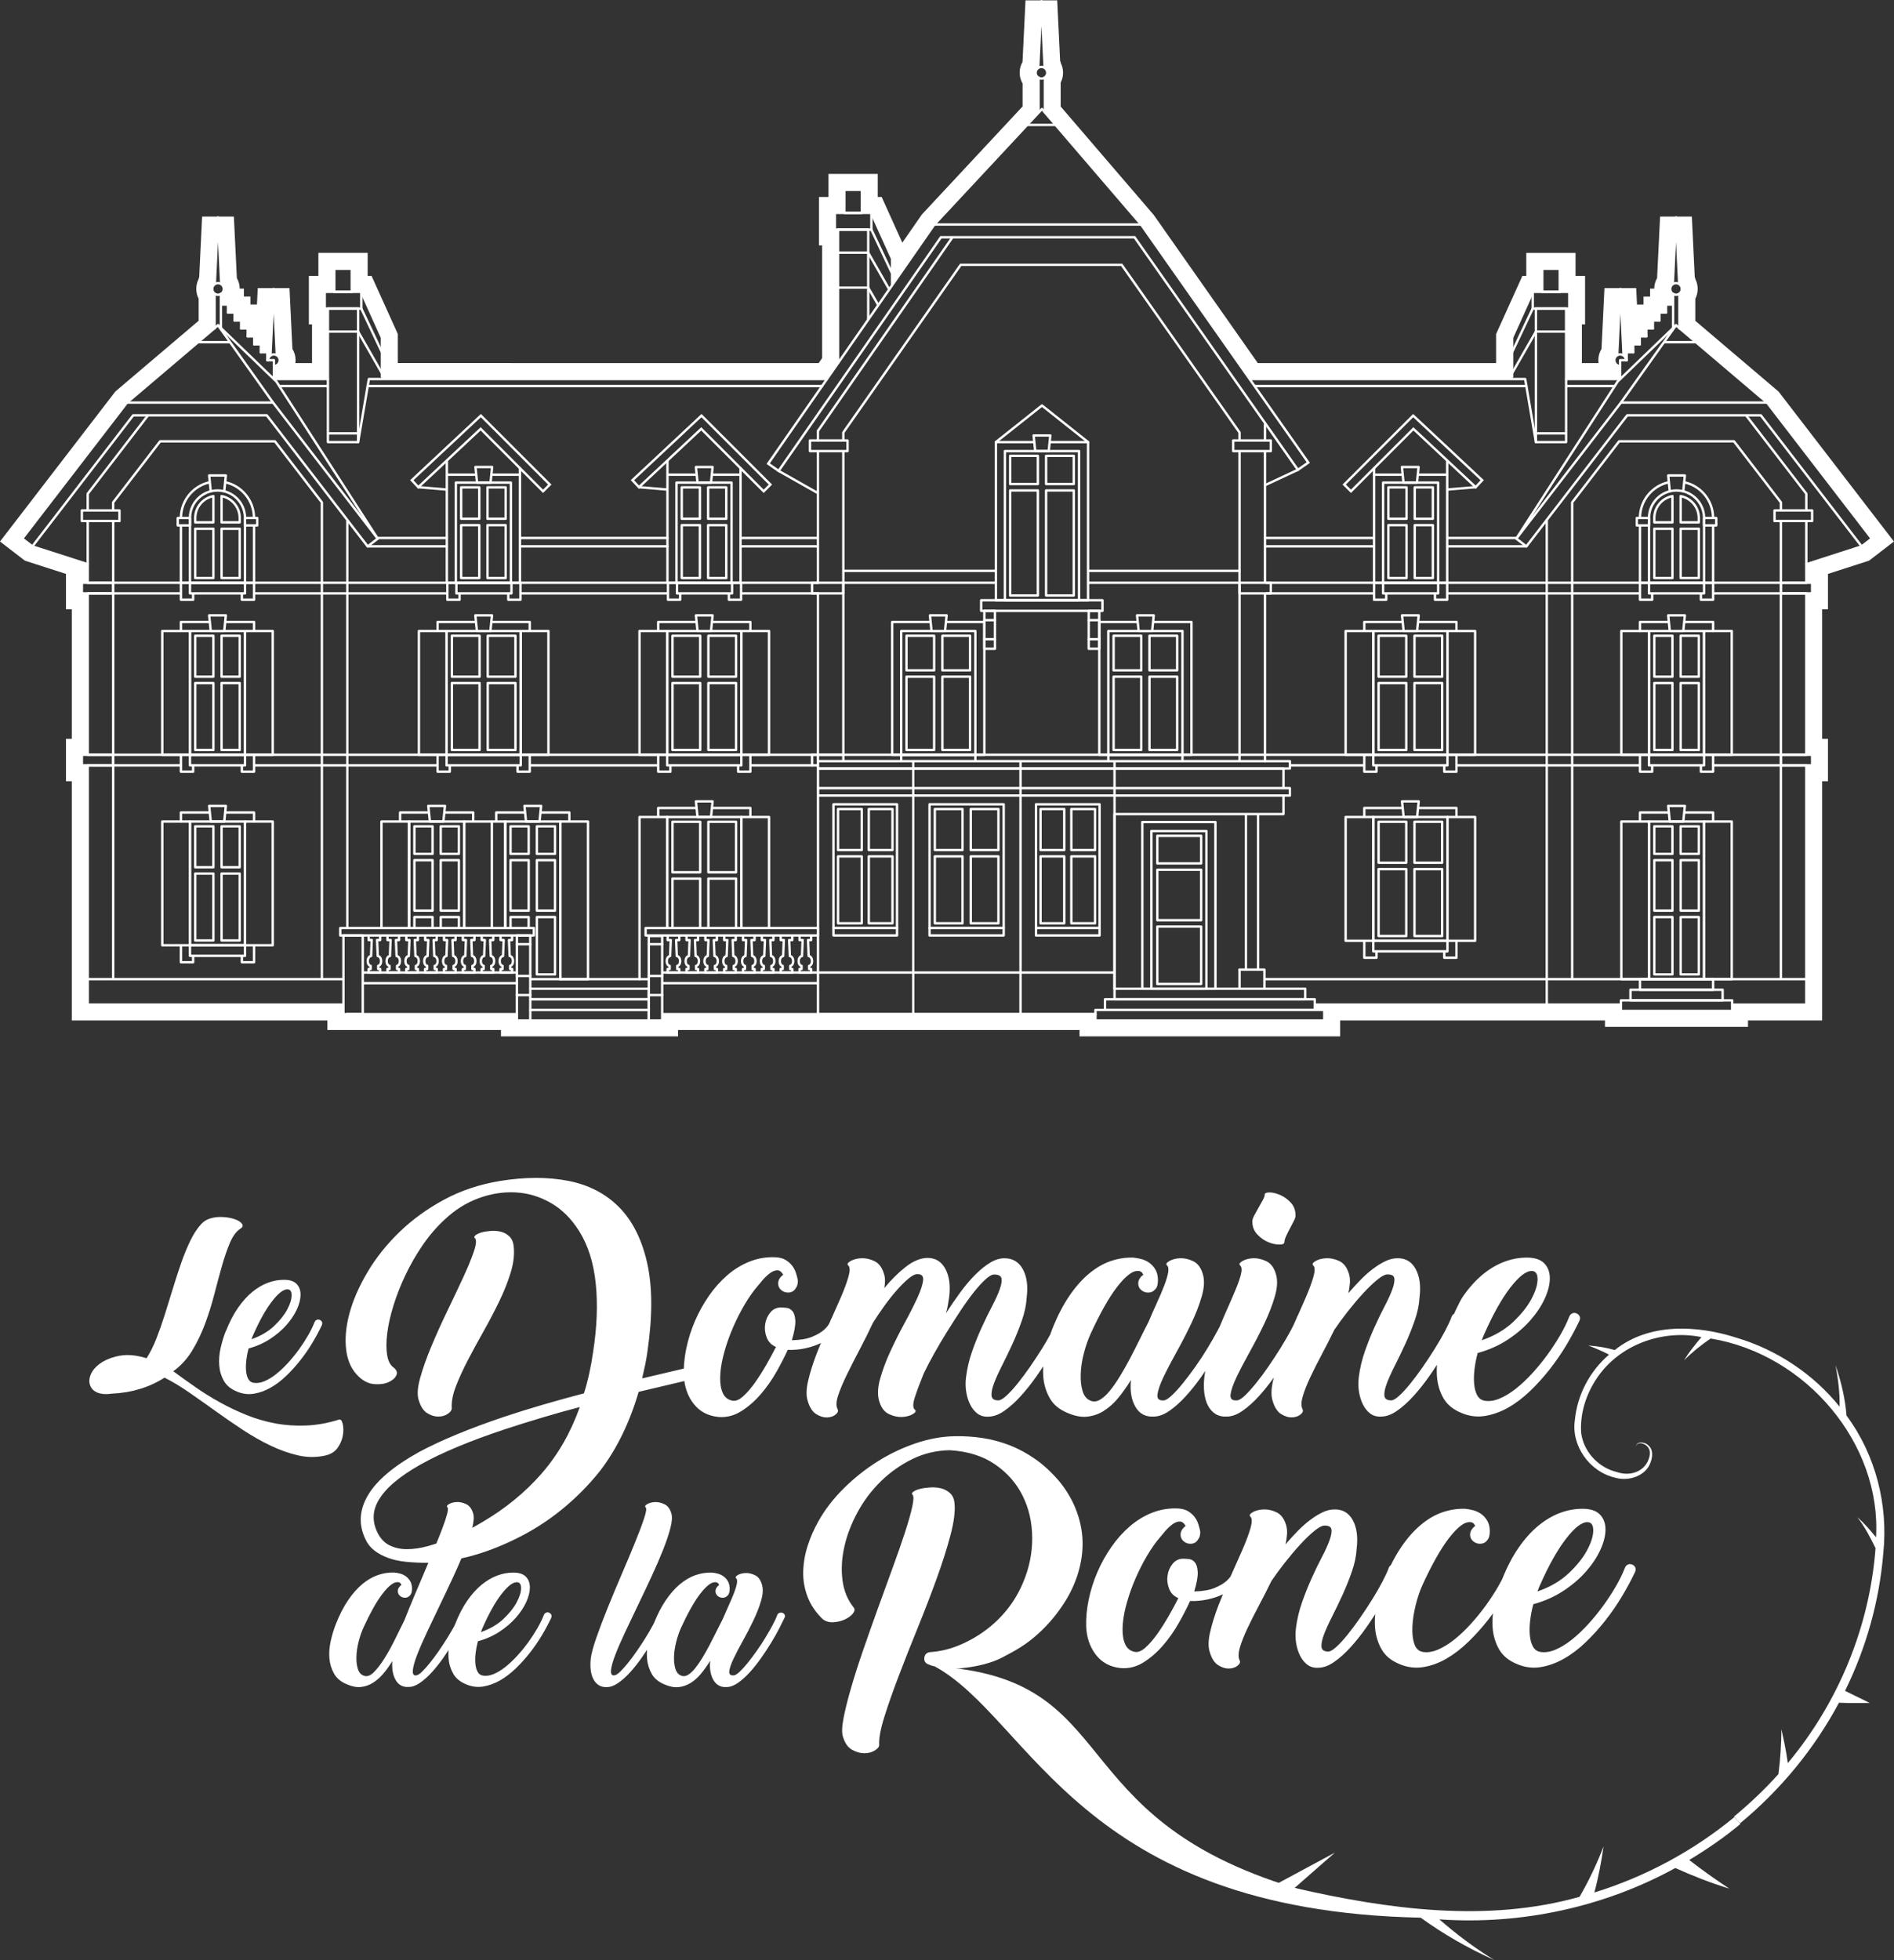 <svg xmlns="http://www.w3.org/2000/svg" id="Calque_2" viewBox="0 0 595.94 616.47"><rect x="0" y="0" width="595.94" height="616.47" fill="#333333" stroke="none"/><defs><style>.cls-1{stroke-linecap:round;stroke-linejoin:round;}.cls-1,.cls-2{fill:none;stroke:#fff;stroke-width:.75px;}.cls-3{fill:#fff;}.cls-2{stroke-miterlimit:10;}</style></defs><path class="cls-3" d="M327.68,.37l1,20.67-.12,.24c.57,.31,.95,.91,.95,1.6,0,.62-.31,1.17-.78,1.5h.03v10.92h-.06l30.35,35.33,34.14,48.58h82.57v-13.04l6.5-14.38h3v-7.25h5.5v7.25h3v5.25h-1v22.17h17v-4.08c-1.01,0-1.83-.82-1.83-1.83,0-.73,.43-1.36,1.05-1.65l-.13-.1,1-20.67,1,20.67-.22,.14c.58,.31,.97,.91,.97,1.61h.23v-2.5h2.06v-2.5h2.06v-2.5h2.06v-2.5h2.06v-2.5h2.06v-2.5h2.06v-2.5h2.23v-3.34c-.55-.32-.92-.9-.92-1.58,0-.72,.42-1.34,1.03-1.64l-.19-.2,1-20.67,1,20.67-.19,.2c.61,.3,1.02,.92,1.02,1.64,0,.62-.31,1.17-.78,1.5h.03v10.84l27.57,23.41,32.93,42.78-3.17,2.44-17.41,5.61v5.83h1.83v3.33h-1.83v50.75h1.83v3.33h-1.83v75.25h-23.33v2h-35v-2h-96.33v1.67h3v3.33h-72v-2H208.35v2h-45.71v-2h-54.62v-3H27.6v-75.25h-1.83v-3.33h1.83v-50.75h-1.83v-3.33h1.83v-5.83l-17.41-5.61-3.17-2.44,32.93-42.78,27.57-23.41v-10.84h.03c-.47-.33-.78-.88-.78-1.5,0-.7,.39-1.3,.97-1.61l-.14-.23,1-20.67,1,20.67-.14,.22c.58,.31,.97,.91,.97,1.61s-.37,1.26-.92,1.58v3.34h2.23v2.5h2.06v2.5h2.06v2.5h2.06v2.5h2.06v2.5h2.06v2.5h2.06v2.5h.23c0-.7,.4-1.31,.98-1.62l-.23-.14,1-20.67,1,20.67-.15,.09c.63,.29,1.07,.92,1.07,1.66,0,1.01-.82,1.83-1.83,1.83v4.08h17v-22.17h-1v-5.25h3v-7.25h5.5v7.25h3l6.5,14.38v13.04h140.02l3.48-5.01v-41.99h-1v-5.25h3v-7.25h5.5v7.25h3l6.5,14.38v8.29l-.44,.76,13.73-19.76,32.95-35.33h-.15v-10.84c-.54-.32-.92-.9-.92-1.58s.39-1.29,.95-1.6l-.12-.24,1-20.67m4.99-.24h-9.99l-.94,19.36c-.58,1.01-.9,2.18-.9,3.39s.33,2.38,.92,3.4v7.21l-31.45,33.73-.24,.26-.2,.29-5.95,8.57-5.17-11.44-1.33-2.94h-1.23v-7.25h-15.5v7.25h-3v15.25h1v35.43l-1.09,1.57H125.18v-9.12l-.44-.98-6.5-14.38-1.33-2.94h-1.23v-7.25h-15.5v7.25h-3v15.25h1v12.17h-5.23c.04-.3,.06-.61,.06-.92,0-1.27-.36-2.49-1-3.54l-.92-19.12h-9.99l-.25,5.16h-2.05v-2.5h-2.06v-2.5h-1.31c-.01-1.18-.33-2.32-.9-3.31l-.94-19.35h-9.99l-.93,19.24h-.13v.33c-.51,.96-.78,2.04-.78,3.17s.26,2.16,.75,3.11v6.91l-25.81,21.92-.4,.34-.32,.42L3.05,166.35l-3.05,3.96,3.96,3.05,3.17,2.44,.69,.53,.83,.27,12.11,3.9v11.12h1.83v40.75h-1.83v13.33h1.83v75.25H103.01v3h54.62v2h55.71v-2h126.33v2h82v-5h83.33v2h45v-2h23.33v-75.25h1.83v-13.33h-1.83v-40.75h1.83v-11.12l12.11-3.9,.83-.27,.69-.53,3.17-2.44,3.96-3.05-3.05-3.96-32.93-42.78-.32-.42-.4-.34-25.8-21.92v-6.92c.49-.95,.75-2.01,.75-3.11s-.26-2.18-.75-3.12v-.38h-.16l-.93-19.24h-9.99l-.94,19.34c-.57,.99-.89,2.13-.9,3.32h-1.31v2.5h-2.06v2.5h-2.05l-.25-5.16h-9.99l-.93,19.12c-.64,1.05-1,2.27-1,3.54,0,.31,.02,.62,.06,.92h-5.23v-12.17h1v-15.25h-3v-7.25h-15.5v7.25h-1.23l-1.33,2.94-6.5,14.38-.44,.98v9.12h-74.97l-32.65-46.46-.14-.2-.16-.18-29.08-33.86v-7.52c.49-.95,.75-2.02,.75-3.11s-.27-2.16-.75-3.11v-.39h-.16l-.93-19.24h0Z"></path><g id="Calque_2_-_copie"><path class="cls-1" d="M539.01,162.73c-.09-5.39-3.88-9.87-8.93-11.02"></path><polyline class="cls-1" points="516.02 165.4 516.02 183.29 539.02 183.29 539.02 165.38"></polyline><path class="cls-1" d="M524.95,151.7c-5.07,1.15-8.87,5.66-8.94,11.07"></path><path class="cls-1" d="M568.35,307.96h-81.67m29.14-67.25h-29.14m81.67,0h-29.21m29.21-3.33h-81.67m73.67-73.29v143.88m-65.67,0V158.01l14.78-19.22h36.12l14.78,19.22v2.24m-73.67,3.5v152.21h23.33m58.33-155.63v-5.04l-18.83-24.5h0m18.83,52.42v-19.08m0,73.25v-50.58m-23.33,129.17h23.33v-75.25"></path><rect class="cls-1" x="510.02" y="314.63" width="35" height="3.33"></rect><rect class="cls-1" x="513.02" y="311.29" width="29" height="3.33"></rect><rect class="cls-1" x="516.02" y="307.96" width="23" height="3.33"></rect><polyline class="cls-1" points="530.02 255.54 539.02 255.54 539.02 257.96"></polyline><polyline class="cls-1" points="516.02 257.96 516.02 255.54 525.06 255.54"></polyline><rect class="cls-1" x="518.85" y="258.38" width="17.33" height="49.58"></rect><rect class="cls-1" x="510.15" y="258.38" width="8.71" height="49.58"></rect><g><rect class="cls-1" x="520.52" y="270.54" width="5.7" height="15.87"></rect><rect class="cls-1" x="520.52" y="259.88" width="5.7" height="8.67"></rect><rect class="cls-1" x="520.52" y="288.42" width="5.7" height="18.04"></rect></g><rect class="cls-1" x="536.18" y="258.38" width="8.71" height="49.58"></rect><g><rect class="cls-1" x="528.81" y="270.54" width="5.71" height="15.87"></rect><rect class="cls-1" x="528.81" y="259.88" width="5.71" height="8.67"></rect><rect class="cls-1" x="528.81" y="288.42" width="5.71" height="18.04"></rect></g><rect class="cls-1" x="359.43" y="258.54" width="23" height="52.42"></rect><rect class="cls-1" x="362.27" y="261.38" width="17.33" height="49.58"></rect><g><rect class="cls-1" x="364.14" y="273.54" width="13.79" height="15.87"></rect><rect class="cls-1" x="364.14" y="262.88" width="13.79" height="8.67"></rect><rect class="cls-1" x="364.14" y="291.42" width="13.79" height="18.04"></rect></g><polyline class="cls-1" points="516.02 198.48 516.02 195.62 524.93 195.62"></polyline><polyline class="cls-1" points="530.06 195.62 539.02 195.62 539.02 198.48"></polyline><rect class="cls-1" x="518.85" y="198.46" width="17.33" height="38.92"></rect><rect class="cls-1" x="510.15" y="198.46" width="8.71" height="38.92"></rect><g><rect class="cls-1" x="520.52" y="199.96" width="5.7" height="12.87"></rect><rect class="cls-1" x="520.52" y="214.83" width="5.7" height="21.04"></rect></g><rect class="cls-1" x="536.18" y="198.46" width="8.71" height="38.92"></rect><polygon class="cls-1" points="529.64 198.46 530.14 193.54 524.89 193.54 525.39 198.46 529.64 198.46"></polygon><polyline class="cls-1" points="529.64 154.46 530.14 149.54 524.89 149.54 525.39 154.46"></polyline><polygon class="cls-1" points="529.64 258.38 530.14 253.46 524.89 253.46 525.39 258.38 529.64 258.38"></polygon><g><rect class="cls-1" x="528.81" y="199.96" width="5.71" height="12.87"></rect><rect class="cls-1" x="528.81" y="214.83" width="5.71" height="21.04"></rect></g><line class="cls-1" x1="486.68" y1="307.96" x2="398.02" y2="307.96"></line><line class="cls-1" x1="486.68" y1="315.96" x2="413.85" y2="315.96"></line><line class="cls-1" x1="429.14" y1="240.71" x2="406.08" y2="240.71"></line><line class="cls-1" x1="486.68" y1="240.71" x2="458.52" y2="240.71"></line><line class="cls-1" x1="486.68" y1="237.38" x2="398.52" y2="237.38"></line><polyline class="cls-1" points="446.45 195.62 458.27 195.62 458.27 198.36"></polyline><polyline class="cls-1" points="429.27 198.36 429.27 195.62 441.2 195.62"></polyline><rect class="cls-1" x="432.1" y="198.46" width="23.33" height="38.92"></rect><rect class="cls-1" x="423.4" y="198.46" width="8.71" height="38.92"></rect><g><rect class="cls-1" x="433.77" y="199.96" width="8.7" height="12.87"></rect><rect class="cls-1" x="433.77" y="214.83" width="8.7" height="21.04"></rect></g><rect class="cls-1" x="455.43" y="198.46" width="8.71" height="38.92"></rect><polygon class="cls-1" points="445.89 198.46 446.39 193.54 441.14 193.54 441.64 198.46 445.89 198.46"></polygon><g><rect class="cls-1" x="445.06" y="199.96" width="8.71" height="12.87"></rect><rect class="cls-1" x="445.06" y="214.83" width="8.71" height="21.04"></rect></g><polyline class="cls-1" points="348.73 239.27 348.73 237.38 372.06 237.38 372.06 239.27"></polyline><polyline class="cls-1" points="363.02 195.62 374.89 195.62 374.89 237.38 345.89 237.38 345.89 195.62 357.77 195.62"></polyline><rect class="cls-1" x="348.73" y="198.46" width="23.33" height="38.92"></rect><g><rect class="cls-1" x="350.39" y="199.96" width="8.7" height="10.87"></rect><rect class="cls-1" x="350.39" y="212.83" width="8.7" height="23.04"></rect></g><polygon class="cls-1" points="362.52 198.46 363.02 193.54 357.77 193.54 358.27 198.46 362.52 198.46"></polygon><g><rect class="cls-1" x="361.68" y="199.96" width="8.71" height="10.87"></rect><rect class="cls-1" x="361.68" y="212.83" width="8.71" height="23.04"></rect></g><polyline class="cls-1" points="429.27 256.86 429.27 254.12 441.14 254.12"></polyline><polyline class="cls-1" points="446.39 254.12 458.27 254.12 458.27 256.86"></polyline><rect class="cls-1" x="432.1" y="256.96" width="23.33" height="38.92"></rect><rect class="cls-1" x="423.4" y="256.96" width="8.71" height="38.92"></rect><g><rect class="cls-1" x="433.77" y="258.46" width="8.7" height="12.88"></rect><rect class="cls-1" x="433.77" y="273.34" width="8.7" height="21.04"></rect></g><rect class="cls-1" x="455.43" y="256.96" width="8.71" height="38.92"></rect><polygon class="cls-1" points="445.89 256.96 446.39 252.04 441.14 252.04 441.64 256.96 445.89 256.96"></polygon><g><rect class="cls-1" x="445.06" y="258.46" width="8.71" height="12.88"></rect><rect class="cls-1" x="445.06" y="273.34" width="8.71" height="21.04"></rect></g><rect class="cls-1" x="292.48" y="252.96" width="23.33" height="38.92"></rect><g><rect class="cls-1" x="294.14" y="254.46" width="8.71" height="12.88"></rect><rect class="cls-1" x="294.14" y="269.34" width="8.71" height="21.04"></rect></g><g><rect class="cls-1" x="305.44" y="254.46" width="8.71" height="12.88"></rect><rect class="cls-1" x="305.44" y="269.34" width="8.71" height="21.04"></rect></g><rect class="cls-1" x="325.98" y="252.96" width="20" height="38.92"></rect><g><rect class="cls-1" x="327.4" y="254.46" width="7.46" height="12.88"></rect><rect class="cls-1" x="327.4" y="269.34" width="7.46" height="21.04"></rect></g><g><rect class="cls-1" x="337.09" y="254.46" width="7.46" height="12.88"></rect><rect class="cls-1" x="337.09" y="269.34" width="7.46" height="21.04"></rect></g><rect class="cls-1" x="262.25" y="252.96" width="20" height="38.92"></rect><g><rect class="cls-1" x="263.68" y="254.46" width="7.46" height="12.88"></rect><rect class="cls-1" x="263.68" y="269.34" width="7.46" height="21.04"></rect></g><g><rect class="cls-1" x="273.36" y="254.46" width="7.46" height="12.88"></rect><rect class="cls-1" x="273.36" y="269.34" width="7.46" height="21.04"></rect></g><line class="cls-1" x1="432.14" y1="186.62" x2="398.52" y2="186.62"></line><line class="cls-1" x1="515.79" y1="186.62" x2="455.58" y2="186.62"></line><line class="cls-1" x1="568.35" y1="186.62" x2="539.18" y2="186.62"></line><line class="cls-1" x1="312.93" y1="183.29" x2="265.35" y2="183.29"></line><line class="cls-1" x1="390.02" y1="183.29" x2="342.68" y2="183.29"></line><line class="cls-1" x1="312.93" y1="179.54" x2="265.6" y2="179.54"></line><line class="cls-1" x1="389.93" y1="179.54" x2="342.68" y2="179.54"></line><line class="cls-1" x1="568.35" y1="183.29" x2="398.52" y2="183.29"></line><path class="cls-1" d="M518.85,162.92c0-4.79,3.88-8.66,8.66-8.66s8.67,3.88,8.67,8.66v20.38h-17.33v-20.38Z"></path><g><path class="cls-1" d="M534.52,164.29v-1.37c0-3.42-2.46-6.27-5.71-6.88v8.25h5.71Z"></path><rect class="cls-1" x="528.81" y="166.29" width="5.71" height="15.5"></rect></g><g><rect class="cls-1" x="520.52" y="166.29" width="5.7" height="15.5"></rect><path class="cls-1" d="M526.22,164.29v-8.25c-3.25,.61-5.7,3.45-5.7,6.88v1.37h5.7Z"></path></g><rect class="cls-1" x="536.18" y="162.92" width="3.83" height="2.33"></rect><rect class="cls-1" x="515.02" y="162.92" width="3.84" height="2.33"></rect><rect class="cls-1" x="560.35" y="183.29" width="9.83" height="3.33"></rect><rect class="cls-1" x="560.35" y="237.38" width="9.83" height="3.33"></rect><rect class="cls-1" x="558.35" y="160.54" width="11.83" height="3.33"></rect><path class="cls-1" d="M350.52,305.88h-93.17m140.67-68.5h-140.67m132.67,67.58v6m0-168.92v97.13m-124.67-100.78v-2.37l36.92-52.72h50.67l37.08,52.72v2.28m-124.67,100.92v-97.17m-8,44.71v132.21h87.34m-87.34-176.98v41.15m0-47.58v2.91m140.67-.09v-4.81m0,49.56v-41.09m0,97.36v-52.52"></path><rect class="cls-1" x="390.02" y="183.29" width="9.83" height="3.33"></rect><rect class="cls-1" x="388.02" y="138.54" width="11.83" height="3.33"></rect><rect class="cls-1" x="255.51" y="183.29" width="9.83" height="3.33"></rect><polyline class="cls-1" points="265.35 237.38 255.51 237.38 255.51 240.71"></polyline><rect class="cls-1" x="254.85" y="138.54" width="11.83" height="3.33"></rect><polygon class="cls-1" points="480.27 171.85 477.1 169.41 510.03 126.62 556 126.62 588.93 169.4 585.76 171.85 554.03 130.62 512 130.62 480.27 171.85"></polygon><polyline class="cls-1" points="556 126.62 527.35 102.29 509.02 119.96 477.1 169.41"></polyline><line class="cls-1" x1="585.76" y1="171.85" x2="568.35" y2="177.46"></line><line class="cls-1" x1="510.03" y1="126.62" x2="527.35" y2="102.29"></line><path class="cls-1" d="M529.18,90.88c0,1.01-.82,1.83-1.83,1.83s-1.83-.82-1.83-1.83,.82-1.83,1.83-1.83,1.83,.82,1.83,1.83Z"></path><line class="cls-1" x1="523.77" y1="107.62" x2="533.68" y2="107.62"></line><polyline class="cls-1" points="528.35 89.04 527.35 68.38 526.35 89.04"></polyline><line class="cls-1" x1="526.43" y1="92.38" x2="526.43" y2="103.29"></line><line class="cls-1" x1="528.43" y1="92.38" x2="528.43" y2="103.29"></line><path class="cls-1" d="M509.77,115.13c-1.01,0-1.83-.82-1.83-1.83s.82-1.83,1.83-1.83,1.83,.82,1.83,1.83"></path><polyline class="cls-1" points="510.85 111.54 509.85 90.87 508.85 111.54"></polyline><polyline class="cls-1" points="526.27 95.79 524.2 95.79 524.2 98.29"></polyline><polyline class="cls-1" points="524.2 98.29 522.14 98.29 522.14 100.79"></polyline><polyline class="cls-1" points="522.14 100.79 520.08 100.79 520.08 103.29"></polyline><polyline class="cls-1" points="520.08 103.29 518.02 103.29 518.02 105.79"></polyline><polyline class="cls-1" points="518.02 105.79 515.95 105.79 515.95 108.29"></polyline><polyline class="cls-1" points="515.95 108.29 513.89 108.29 513.89 110.79"></polyline><polyline class="cls-1" points="513.89 110.79 511.83 110.79 511.83 113.29"></polyline><polyline class="cls-1" points="511.83 113.29 509.77 113.29 509.77 119.21 492.77 119.21"></polyline><rect class="cls-1" x="483.27" y="97.04" width="9.5" height="42"></rect><rect class="cls-1" x="482.27" y="91.79" width="11.5" height="5.25"></rect><rect class="cls-1" x="485.27" y="84.54" width="5.5" height="7.25"></rect><polyline class="cls-1" points="493.39 104.29 483.27 104.29 475.89 117.17"></polyline><polyline class="cls-1" points="475.77 118.54 475.77 106.17 482.27 91.79"></polyline><line class="cls-1" x1="482.27" y1="97.04" x2="475.89" y2="110.54"></line><line class="cls-1" x1="394.85" y1="121.42" x2="480.27" y2="121.42"></line><polyline class="cls-1" points="393.35 119.21 479.89 119.21 483.27 139.04"></polyline><line class="cls-1" x1="483.39" y1="136.29" x2="492.52" y2="136.29"></line><line class="cls-1" x1="492.89" y1="121.42" x2="507.77" y2="121.42"></line><polyline class="cls-1" points="455.35 144.96 455.35 183.29 432.35 183.29 432.35 147.29"></polyline><rect class="cls-1" x="435.18" y="151.79" width="17.33" height="31.5"></rect><g><rect class="cls-1" x="436.85" y="153.29" width="5.71" height="9.87"></rect><rect class="cls-1" x="436.85" y="165.17" width="5.71" height="16.63"></rect></g><g><rect class="cls-1" x="445.14" y="153.29" width="5.7" height="9.87"></rect><rect class="cls-1" x="445.14" y="165.17" width="5.7" height="16.63"></rect></g><polygon class="cls-2" points="425.08 154.52 422.95 152.4 444.65 130.71 466.37 151.03 464.32 153.22 444.72 134.88 425.08 154.52"></polygon><line class="cls-1" x1="464.32" y1="153.22" x2="455.52" y2="153.96"></line><line class="cls-1" x1="398.14" y1="169.21" x2="432.14" y2="169.21"></line><line class="cls-1" x1="398.14" y1="171.83" x2="432.14" y2="171.83"></line><line class="cls-1" x1="455.39" y1="169.21" x2="477.1" y2="169.21"></line><line class="cls-1" x1="455.39" y1="171.83" x2="480.27" y2="171.83"></line><path class="cls-1" d="M56.94,162.54c.17-5.26,3.87-9.63,8.81-10.81"></path><polyline class="cls-1" points="79.93 165.42 79.93 183.29 56.93 183.29 56.93 165.45"></polyline><path class="cls-1" d="M71.06,151.72c5.01,1.17,8.76,5.63,8.86,10.98"></path><path class="cls-1" d="M107.95,307.96H27.6m29.21-67.25H27.6m81.67,0h-29.17m29.17-3.33H27.6m8-76.96v-2.4l14.78-19.22h36.12l14.78,19.22v149.95m-65.67,0V164.04m73.67,127.63v-127.81M27.6,240.92v75.04H107.95M27.6,186.86v50.25m0-73v18.87m18.84-52.19h0l-18.84,24.5v5.12"></path><polyline class="cls-1" points="79.93 198.38 79.93 195.62 71.08 195.62"></polyline><polyline class="cls-1" points="65.82 195.62 56.93 195.62 56.93 198.38"></polyline><rect class="cls-1" x="59.77" y="198.46" width="17.33" height="38.92"></rect><rect class="cls-1" x="77.1" y="198.46" width="8.71" height="38.92"></rect><g><rect class="cls-1" x="69.72" y="199.96" width="5.71" height="12.87"></rect><rect class="cls-1" x="69.72" y="214.83" width="5.71" height="21.04"></rect></g><rect class="cls-1" x="51.06" y="198.46" width="8.7" height="38.92"></rect><polygon class="cls-1" points="66.31 198.46 65.81 193.54 71.06 193.54 70.56 198.46 66.31 198.46"></polygon><polyline class="cls-1" points="66.31 154.46 65.81 149.54 71.06 149.54 70.56 154.46"></polyline><polyline class="cls-1" points="165.01 255.54 156.14 255.54 156.14 258.27"></polyline><polyline class="cls-1" points="179.14 258.27 179.14 255.54 170.26 255.54"></polyline><polyline class="cls-1" points="176.3 307.96 176.3 258.38 158.97 258.38 158.97 291.77"></polyline><rect class="cls-1" x="176.3" y="258.38" width="8.71" height="49.58"></rect><g><rect class="cls-1" x="168.93" y="270.54" width="5.7" height="15.87"></rect><rect class="cls-1" x="168.93" y="259.88" width="5.7" height="8.67"></rect><rect class="cls-1" x="168.93" y="288.42" width="5.7" height="18.04"></rect></g><polyline class="cls-1" points="154.89 258.38 158.97 258.38 158.97 291.79"></polyline><g><rect class="cls-1" x="160.64" y="270.54" width="5.71" height="15.87"></rect><rect class="cls-1" x="160.64" y="259.88" width="5.71" height="8.67"></rect><polyline class="cls-1" points="166.34 291.77 166.34 288.42 160.64 288.42 160.64 291.77"></polyline></g><polygon class="cls-1" points="165.51 258.38 165.01 253.46 170.26 253.46 169.76 258.38 165.51 258.38"></polygon><polyline class="cls-1" points="134.76 255.54 125.89 255.54 125.89 258.27"></polyline><polyline class="cls-1" points="148.89 258.27 148.89 255.54 140.01 255.54"></polyline><polyline class="cls-1" points="146.05 291.77 146.05 258.38 128.72 258.38 128.72 291.77"></polyline><polyline class="cls-1" points="154.76 291.77 154.76 258.38 146.05 258.38 146.05 291.77"></polyline><g><rect class="cls-1" x="138.68" y="270.54" width="5.7" height="15.87"></rect><rect class="cls-1" x="138.68" y="259.88" width="5.7" height="8.67"></rect><polyline class="cls-1" points="138.68 291.84 138.68 288.42 144.39 288.42 144.39 291.84"></polyline></g><polyline class="cls-1" points="120.02 291.77 120.02 258.38 128.72 258.38 128.72 291.77"></polyline><g><rect class="cls-1" x="130.39" y="270.54" width="5.71" height="15.87"></rect><rect class="cls-1" x="130.39" y="259.88" width="5.71" height="8.67"></rect><polyline class="cls-1" points="136.09 291.84 136.09 288.42 130.39 288.42 130.39 291.84"></polyline></g><polygon class="cls-1" points="135.26 258.38 134.76 253.46 140.01 253.46 139.51 258.38 135.26 258.38"></polygon><g><rect class="cls-1" x="61.43" y="199.96" width="5.71" height="12.87"></rect><rect class="cls-1" x="61.43" y="214.83" width="5.71" height="21.04"></rect></g><polyline class="cls-1" points="79.93 258.34 79.93 255.54 70.97 255.54"></polyline><polyline class="cls-1" points="65.85 255.54 56.93 255.54 56.93 258.34"></polyline><rect class="cls-1" x="59.77" y="258.38" width="17.33" height="38.92"></rect><rect class="cls-1" x="77.1" y="258.38" width="8.71" height="38.92"></rect><g><rect class="cls-1" x="69.72" y="259.88" width="5.71" height="12.88"></rect><rect class="cls-1" x="69.72" y="274.75" width="5.71" height="21.04"></rect></g><rect class="cls-1" x="51.06" y="258.38" width="8.7" height="38.92"></rect><polygon class="cls-1" points="66.31 258.38 65.81 253.46 71.06 253.46 70.56 258.38 66.31 258.38"></polygon><g><rect class="cls-1" x="61.43" y="259.88" width="5.71" height="12.88"></rect><rect class="cls-1" x="61.43" y="274.75" width="5.71" height="21.04"></rect></g><line class="cls-1" x1="204.01" y1="307.96" x2="167.01" y2="307.96"></line><line class="cls-1" x1="162.45" y1="318.96" x2="109.18" y2="318.96"></line><line class="cls-1" x1="257.35" y1="318.96" x2="208.51" y2="318.96"></line><line class="cls-1" x1="137.51" y1="240.71" x2="109.26" y2="240.71"></line><line class="cls-1" x1="206.97" y1="240.71" x2="166.82" y2="240.71"></line><line class="cls-1" x1="257.14" y1="240.71" x2="236.22" y2="240.71"></line><line class="cls-1" x1="257.43" y1="237.38" x2="109.26" y2="237.38"></line><line class="cls-1" x1="233.39" y1="186.62" x2="257.43" y2="186.62"></line><line class="cls-1" x1="163.95" y1="186.62" x2="210.01" y2="186.62"></line><line class="cls-1" x1="80.07" y1="186.62" x2="140.64" y2="186.62"></line><line class="cls-1" x1="27.6" y1="186.62" x2="56.79" y2="186.62"></line><line class="cls-1" x1="27.6" y1="183.29" x2="257.43" y2="183.29"></line><path class="cls-1" d="M77.1,162.92c0-4.79-3.88-8.66-8.67-8.66s-8.66,3.88-8.66,8.66v20.38h17.33v-20.38Z"></path><g><path class="cls-1" d="M61.43,164.29v-1.37c0-3.42,2.46-6.27,5.71-6.88v8.25h-5.71Z"></path><rect class="cls-1" x="61.43" y="166.29" width="5.71" height="15.5"></rect></g><g><rect class="cls-1" x="69.72" y="166.29" width="5.71" height="15.5"></rect><path class="cls-1" d="M69.72,164.29v-8.25c3.25,.61,5.71,3.45,5.71,6.88v1.37h-5.71Z"></path></g><rect class="cls-1" x="55.93" y="162.92" width="3.84" height="2.33"></rect><rect class="cls-1" x="77.1" y="162.92" width="3.83" height="2.33"></rect><rect class="cls-1" x="25.76" y="183.29" width="9.83" height="3.33"></rect><rect class="cls-1" x="25.76" y="237.38" width="9.83" height="3.33"></rect><rect class="cls-1" x="25.76" y="160.54" width="11.83" height="3.33"></rect><polygon class="cls-1" points="115.68 171.85 118.85 169.41 85.91 126.62 39.95 126.62 7.01 169.4 10.18 171.85 41.91 130.62 83.94 130.62 115.68 171.85"></polygon><polyline class="cls-1" points="39.95 126.62 68.6 102.29 86.93 119.96 118.85 169.41"></polyline><line class="cls-1" x1="10.18" y1="171.85" x2="27.6" y2="177.46"></line><line class="cls-1" x1="85.91" y1="126.62" x2="68.6" y2="102.29"></line><circle class="cls-1" cx="68.6" cy="90.88" r="1.83"></circle><line class="cls-1" x1="72.18" y1="107.62" x2="62.26" y2="107.62"></line><polyline class="cls-1" points="67.6 89.04 68.6 68.38 69.6 89.04"></polyline><line class="cls-1" x1="69.51" y1="92.38" x2="69.51" y2="103.29"></line><line class="cls-1" x1="67.51" y1="92.38" x2="67.51" y2="103.29"></line><path class="cls-1" d="M86.18,115.13c1.01,0,1.83-.82,1.83-1.83s-.82-1.83-1.83-1.83-1.83,.82-1.83,1.83"></path><polyline class="cls-1" points="85.1 111.54 86.1 90.87 87.1 111.54"></polyline><polyline class="cls-1" points="69.68 95.79 71.74 95.79 71.74 98.29"></polyline><polyline class="cls-1" points="71.74 98.29 73.81 98.29 73.81 100.79"></polyline><polyline class="cls-1" points="73.81 100.79 75.87 100.79 75.87 103.29"></polyline><polyline class="cls-1" points="75.87 103.29 77.93 103.29 77.93 105.79"></polyline><polyline class="cls-1" points="77.93 105.79 79.99 105.79 79.99 108.29"></polyline><polyline class="cls-1" points="79.99 108.29 82.06 108.29 82.06 110.79"></polyline><polyline class="cls-1" points="82.06 110.79 84.12 110.79 84.12 113.29"></polyline><polyline class="cls-1" points="84.12 113.29 86.18 113.29 86.18 119.21 103.18 119.21"></polyline><rect class="cls-1" x="103.18" y="97.04" width="9.5" height="42"></rect><rect class="cls-1" x="102.18" y="91.79" width="11.5" height="5.25"></rect><rect class="cls-1" x="105.18" y="84.54" width="5.5" height="7.25"></rect><polyline class="cls-1" points="102.56 104.29 112.68 104.29 120.06 117.17"></polyline><polyline class="cls-1" points="120.18 118.54 120.18 106.17 113.68 91.79"></polyline><line class="cls-1" x1="113.68" y1="97.04" x2="120.06" y2="110.54"></line><polyline class="cls-1" points="263.68 114.21 263.68 72.21 273.18 72.21 273.18 100.29"></polyline><rect class="cls-1" x="262.68" y="66.96" width="11.5" height="5.25"></rect><rect class="cls-1" x="265.68" y="59.71" width="5.5" height="7.25"></rect><polyline class="cls-1" points="263.06 79.46 273.18 79.46 279.76 90.96"></polyline><polyline class="cls-1" points="263.06 90.46 273.18 90.46 276.26 95.79"></polyline><polyline class="cls-1" points="280.68 89.62 280.68 81.33 274.18 66.96"></polyline><line class="cls-1" x1="274.18" y1="72.21" x2="280.56" y2="85.71"></line><line class="cls-1" x1="258.68" y1="121.42" x2="115.68" y2="121.42"></line><polyline class="cls-1" points="260.18 119.21 116.06 119.21 112.68 139.04"></polyline><line class="cls-1" x1="112.56" y1="136.29" x2="103.43" y2="136.29"></line><line class="cls-1" x1="103.06" y1="121.42" x2="88.18" y2="121.42"></line><polyline class="cls-1" points="140.6 144.96 140.6 183.29 163.6 183.29 163.6 147.29"></polyline><rect class="cls-1" x="143.43" y="151.79" width="17.33" height="31.5"></rect><g><rect class="cls-1" x="153.39" y="153.29" width="5.71" height="9.87"></rect><rect class="cls-1" x="153.39" y="165.17" width="5.71" height="16.63"></rect></g><g><rect class="cls-1" x="145.1" y="153.29" width="5.7" height="9.87"></rect><rect class="cls-1" x="145.1" y="165.17" width="5.7" height="16.63"></rect></g><polygon class="cls-2" points="170.87 154.52 172.99 152.4 151.3 130.71 129.57 151.03 131.62 153.22 151.23 134.88 170.87 154.52"></polygon><line class="cls-1" x1="131.62" y1="153.22" x2="140.43" y2="153.96"></line><polyline class="cls-1" points="210.01 144.96 210.01 183.29 233.01 183.29 233.01 147.29"></polyline><rect class="cls-1" x="212.85" y="151.79" width="17.33" height="31.5"></rect><g><rect class="cls-1" x="222.81" y="153.29" width="5.71" height="9.87"></rect><rect class="cls-1" x="222.81" y="165.17" width="5.71" height="16.63"></rect></g><g><rect class="cls-1" x="214.51" y="153.29" width="5.71" height="9.87"></rect><rect class="cls-1" x="214.51" y="165.17" width="5.71" height="16.63"></rect></g><polygon class="cls-2" points="240.29 154.52 242.41 152.4 220.72 130.71 198.99 151.03 201.04 153.22 220.64 134.88 240.29 154.52"></polygon><line class="cls-1" x1="201.04" y1="153.22" x2="209.85" y2="153.96"></line><line class="cls-1" x1="210.01" y1="169.21" x2="163.81" y2="169.21"></line><line class="cls-1" x1="210.01" y1="171.83" x2="163.81" y2="171.83"></line><line class="cls-1" x1="257.14" y1="169.21" x2="233.01" y2="169.21"></line><line class="cls-1" x1="257.14" y1="171.83" x2="233.01" y2="171.83"></line><line class="cls-1" x1="140.56" y1="169.21" x2="118.85" y2="169.21"></line><line class="cls-1" x1="140.56" y1="171.83" x2="115.68" y2="171.83"></line><polygon class="cls-2" points="244.99 148.1 241.71 145.82 293.97 70.62 359.05 70.62 411.65 145.48 408.38 147.77 356.98 74.62 296.06 74.62 244.99 148.1"></polygon><polyline class="cls-1" points="293.97 70.62 327.85 34.29 359.05 70.62"></polyline><line class="cls-1" x1="323.52" y1="39.29" x2="332.02" y2="39.29"></line><circle class="cls-1" cx="327.68" cy="22.88" r="1.83"></circle><polyline class="cls-1" points="328.68 21.04 327.68 .38 326.68 21.04"></polyline><line class="cls-1" x1="326.77" y1="24.38" x2="326.77" y2="35.29"></line><line class="cls-1" x1="328.77" y1="24.38" x2="328.77" y2="35.29"></line><line class="cls-1" x1="244.99" y1="148.1" x2="257.26" y2="155.04"></line><line class="cls-1" x1="408.38" y1="147.77" x2="398.14" y2="152.54"></line><line class="cls-2" x1="299.59" y1="74.76" x2="257.35" y2="135.54"></line><polyline class="cls-1" points="330.52 139.04 342.35 139.04 342.35 188.79 313.35 188.79 313.35 139.04 325.27 139.04"></polyline><rect class="cls-1" x="316.19" y="141.87" width="23.33" height="46.92"></rect><g><rect class="cls-1" x="317.85" y="143.37" width="8.71" height="8.87"></rect><rect class="cls-1" x="317.85" y="154.25" width="8.71" height="33.04"></rect></g><polygon class="cls-1" points="329.98 141.87 330.48 136.96 325.23 136.96 325.73 141.87 329.98 141.87"></polygon><g><rect class="cls-1" x="329.15" y="143.37" width="8.71" height="8.87"></rect><rect class="cls-1" x="329.15" y="154.25" width="8.71" height="33.04"></rect></g><rect class="cls-1" x="308.72" y="188.79" width="38.17" height="3.33"></rect><rect class="cls-1" x="342.56" y="192.12" width="3.33" height="11.92"></rect><line class="cls-1" x1="345.89" y1="201.04" x2="342.56" y2="201.04"></line><line class="cls-1" x1="345.89" y1="195.04" x2="342.56" y2="195.04"></line><rect class="cls-1" x="309.72" y="192.12" width="3.33" height="11.92"></rect><line class="cls-1" x1="313.06" y1="201.04" x2="309.72" y2="201.04"></line><line class="cls-1" x1="313.06" y1="195.04" x2="309.72" y2="195.04"></line><polyline class="cls-1" points="283.56 239.21 283.56 237.38 306.89 237.38 306.89 239.21"></polyline><polyline class="cls-1" points="297.89 195.62 309.72 195.62 309.72 237.38 280.72 237.38 280.72 195.62 292.64 195.62"></polyline><rect class="cls-1" x="283.56" y="198.46" width="23.33" height="38.92"></rect><g><rect class="cls-1" x="285.22" y="199.96" width="8.7" height="10.87"></rect><rect class="cls-1" x="285.22" y="212.83" width="8.7" height="23.04"></rect></g><polygon class="cls-1" points="297.35 198.46 297.85 193.54 292.6 193.54 293.1 198.46 297.35 198.46"></polygon><g><rect class="cls-1" x="296.52" y="199.96" width="8.71" height="10.87"></rect><rect class="cls-1" x="296.52" y="212.83" width="8.71" height="23.04"></rect></g><polyline class="cls-1" points="207.1 198.38 207.1 195.62 218.93 195.62"></polyline><polyline class="cls-1" points="224.18 195.62 236.1 195.62 236.1 198.38"></polyline><rect class="cls-1" x="209.93" y="198.46" width="23.33" height="38.92"></rect><rect class="cls-1" x="201.22" y="198.46" width="8.71" height="38.92"></rect><g><rect class="cls-1" x="211.6" y="199.96" width="8.71" height="12.87"></rect><rect class="cls-1" x="211.6" y="214.83" width="8.71" height="21.04"></rect></g><rect class="cls-1" x="233.26" y="198.46" width="8.71" height="38.92"></rect><polygon class="cls-1" points="223.72 198.46 224.22 193.54 218.97 193.54 219.47 198.46 223.72 198.46"></polygon><g><rect class="cls-1" x="222.89" y="199.96" width="8.71" height="12.87"></rect><rect class="cls-1" x="222.89" y="214.83" width="8.71" height="21.04"></rect></g><polyline class="cls-1" points="207.1 256.88 207.1 254.12 219.01 254.12"></polyline><polyline class="cls-1" points="224.18 254.12 236.1 254.12 236.1 256.88"></polyline><polyline class="cls-1" points="209.93 291.71 209.93 256.96 233.26 256.96 233.26 291.71"></polyline><polyline class="cls-1" points="201.22 307.96 201.22 256.96 209.93 256.96 209.93 291.83"></polyline><g><rect class="cls-1" x="211.6" y="258.46" width="8.71" height="15.88"></rect><polyline class="cls-1" points="220.3 291.75 220.3 276.33 211.6 276.33 211.6 291.83"></polyline></g><polyline class="cls-1" points="241.97 291.83 241.97 256.96 233.26 256.96 233.26 291.71"></polyline><polygon class="cls-1" points="223.72 256.96 224.22 252.04 218.97 252.04 219.47 256.96 223.72 256.96"></polygon><g><rect class="cls-1" x="222.89" y="258.46" width="8.71" height="15.88"></rect><polyline class="cls-1" points="222.89 291.75 222.89 276.33 231.6 276.33 231.6 291.75"></polyline></g><polyline class="cls-1" points="154.83 195.62 166.68 195.62 166.68 198.31"></polyline><polyline class="cls-1" points="137.68 198.31 137.68 195.62 149.58 195.62"></polyline><rect class="cls-1" x="140.52" y="198.46" width="23.33" height="38.92"></rect><rect class="cls-1" x="131.81" y="198.46" width="8.7" height="38.92"></rect><g><rect class="cls-1" x="142.18" y="199.96" width="8.71" height="12.87"></rect><rect class="cls-1" x="142.18" y="214.83" width="8.71" height="21.04"></rect></g><rect class="cls-1" x="163.85" y="198.46" width="8.71" height="38.92"></rect><polygon class="cls-1" points="154.31 198.46 154.81 193.54 149.56 193.54 150.06 198.46 154.31 198.46"></polygon><g><rect class="cls-1" x="153.47" y="199.96" width="8.71" height="12.87"></rect><rect class="cls-1" x="153.47" y="214.83" width="8.71" height="21.04"></rect></g><line class="cls-1" x1="224.14" y1="149.29" x2="232.85" y2="149.29"></line><line class="cls-1" x1="210.18" y1="149.29" x2="219.08" y2="149.29"></line><polygon class="cls-1" points="223.72 151.79 224.22 146.88 218.97 146.88 219.47 151.79 223.72 151.79"></polygon><line class="cls-1" x1="154.89" y1="149.29" x2="163.47" y2="149.29"></line><line class="cls-1" x1="140.81" y1="149.29" x2="149.64" y2="149.29"></line><polygon class="cls-1" points="154.35 151.79 154.85 146.88 149.6 146.88 150.1 151.79 154.35 151.79"></polygon><line class="cls-1" x1="446.33" y1="149.29" x2="454.97" y2="149.29"></line><line class="cls-1" x1="432.31" y1="149.29" x2="441.08" y2="149.29"></line><polygon class="cls-1" points="445.85 151.79 446.35 146.88 441.1 146.88 441.6 151.79 445.85 151.79"></polygon><rect class="cls-1" x="257.35" y="239.38" width="148.5" height="2.33"></rect><polyline class="cls-1" points="403.85 247.67 403.85 241.71 257.35 241.71 257.35 318.96 344.47 318.96"></polyline><polyline class="cls-1" points="350.68 310.92 350.68 256.04 403.85 256.04 403.85 250.38"></polyline><rect class="cls-1" x="257.35" y="247.88" width="148.5" height="2.33"></rect><line class="cls-1" x1="287.35" y1="318.96" x2="287.35" y2="239.54"></line><line class="cls-1" x1="321.1" y1="318.96" x2="321.1" y2="239.54"></line><line class="cls-1" x1="350.68" y1="310.96" x2="350.68" y2="239.54"></line><rect class="cls-1" x="344.68" y="317.63" width="72" height="3.33"></rect><rect class="cls-1" x="347.68" y="314.29" width="66" height="3.33"></rect><rect class="cls-1" x="350.68" y="310.96" width="60" height="3.33"></rect><polyline class="cls-1" points="166.93 317.63 204.14 317.63 204.14 320.96 166.93 320.96"></polyline><polyline class="cls-1" points="166.93 314.29 204.14 314.29 204.14 317.63 166.93 317.63"></polyline><polyline class="cls-1" points="166.93 310.96 204.14 310.96 204.14 314.29 166.93 314.29"></polyline><polyline class="cls-1" points="390.02 304.96 397.85 304.96 397.85 310.96"></polyline><line class="cls-1" x1="392.02" y1="256.21" x2="392.02" y2="304.96"></line><line class="cls-1" x1="395.85" y1="256.21" x2="395.85" y2="304.96"></line><rect class="cls-1" x="325.98" y="291.88" width="20" height="2.33"></rect><rect class="cls-1" x="292.48" y="291.88" width="23.33" height="2.33"></rect><line class="cls-1" x1="257.35" y1="309.21" x2="208.47" y2="309.21"></line><line class="cls-1" x1="208.47" y1="305.88" x2="257.35" y2="305.88"></line><rect class="cls-1" x="262.25" y="291.88" width="20" height="2.33"></rect><rect class="cls-1" x="204.14" y="294.38" width="4.21" height="26.58"></rect><line class="cls-1" x1="208.35" y1="312.96" x2="204.14" y2="312.96"></line><line class="cls-1" x1="208.35" y1="306.96" x2="204.14" y2="306.96"></line><line class="cls-1" x1="208.35" y1="296.96" x2="204.14" y2="296.96"></line><path class="cls-1" d="M210.08,294.43v1.23h.97l-.2,5.02c-1.41,.24-1.35,2.91-.15,3.09v1h-.62v1.12h3.64v-1.12h-.62v-1c1.2-.18,1.26-2.85-.15-3.09l-.2-5.02h.97v-1.23"></path><path class="cls-1" d="M216.01,294.43v1.23h.97l-.2,5.02c-1.41,.24-1.35,2.91-.15,3.09v1h-.62v1.12h3.64v-1.12h-.62v-1c1.2-.18,1.26-2.85-.15-3.09l-.2-5.02h.97v-1.23"></path><path class="cls-1" d="M221.94,294.43v1.23h.97l-.2,5.02c-1.41,.24-1.35,2.91-.15,3.09v1h-.62v1.12h3.64v-1.12h-.62v-1c1.2-.18,1.26-2.85-.15-3.09l-.21-5.02h.97v-1.23"></path><path class="cls-1" d="M227.86,294.43v1.23h.97l-.2,5.02c-1.41,.24-1.35,2.91-.15,3.09v1h-.62v1.12h3.64v-1.12h-.62v-1c1.2-.18,1.26-2.85-.15-3.09l-.2-5.02h.97v-1.23"></path><path class="cls-1" d="M233.79,294.43v1.23h.97l-.2,5.02c-1.41,.24-1.35,2.91-.15,3.09v1h-.62v1.12h3.64v-1.12h-.62v-1c1.2-.18,1.26-2.85-.15-3.09l-.21-5.02h.97v-1.23"></path><path class="cls-1" d="M239.72,294.43v1.23h.97l-.21,5.02c-1.41,.24-1.35,2.91-.15,3.09v1h-.62v1.12h3.64v-1.12h-.62v-1c1.2-.18,1.26-2.85-.15-3.09l-.2-5.02h.97v-1.23"></path><path class="cls-1" d="M245.65,294.43v1.23h.97l-.2,5.02c-1.41,.24-1.35,2.91-.15,3.09v1h-.62v1.12h3.64v-1.12h-.62v-1c1.2-.18,1.26-2.85-.15-3.09l-.21-5.02h.97v-1.23"></path><path class="cls-1" d="M251.58,294.43v1.23h.97l-.2,5.02c-1.41,.24-1.35,2.91-.15,3.09v1h-.62v1.12h3.64v-1.12h-.62v-1c1.2-.18,1.26-2.85-.15-3.09l-.2-5.02h.97v-1.23"></path><rect class="cls-1" x="203.14" y="291.88" width="54.21" height="2.33"></rect><line class="cls-1" x1="114.31" y1="305.88" x2="162.51" y2="305.88"></line><line class="cls-1" x1="162.51" y1="309.21" x2="114.31" y2="309.21"></line><path class="cls-1" d="M115.99,294.32v1.33h.97l-.2,5.02c-1.41,.24-1.35,2.91-.15,3.09v1h-.62v1.12h3.64v-1.12h-.62v-1c1.2-.18,1.26-2.85-.15-3.09l-.21-5.02h.97v-1.33"></path><path class="cls-1" d="M121.92,294.32v1.33h.97l-.2,5.02c-1.41,.24-1.35,2.91-.15,3.09v1h-.62v1.12h3.64v-1.12h-.62v-1c1.2-.18,1.26-2.85-.15-3.09l-.2-5.02h.97v-1.33"></path><path class="cls-1" d="M127.85,294.32v1.33h.97l-.2,5.02c-1.41,.24-1.35,2.91-.15,3.09v1h-.62v1.12h3.64v-1.12h-.62v-1c1.2-.18,1.26-2.85-.15-3.09l-.2-5.02h.97v-1.33"></path><path class="cls-1" d="M133.78,294.32v1.33h.97l-.21,5.02c-1.41,.24-1.35,2.91-.15,3.09v1h-.62v1.12h3.64v-1.12h-.62v-1c1.2-.18,1.26-2.85-.15-3.09l-.2-5.02h.97v-1.33"></path><path class="cls-1" d="M139.71,294.32v1.33h.97l-.2,5.02c-1.41,.24-1.35,2.91-.15,3.09v1h-.62v1.12h3.64v-1.12h-.62v-1c1.2-.18,1.26-2.85-.15-3.09l-.21-5.02h.97v-1.33"></path><path class="cls-1" d="M145.64,294.32v1.33h.97l-.2,5.02c-1.41,.24-1.35,2.91-.15,3.09v1h-.62v1.12h3.64v-1.12h-.62v-1c1.2-.18,1.26-2.85-.15-3.09l-.2-5.02h.97v-1.33"></path><path class="cls-1" d="M151.57,294.32v1.33h.97l-.21,5.02c-1.41,.24-1.35,2.91-.15,3.09v1h-.62v1.12h3.64v-1.12h-.62v-1c1.2-.18,1.26-2.85-.15-3.09l-.2-5.02h.97v-1.33"></path><path class="cls-1" d="M157.5,294.32v1.33h.97l-.2,5.02c-1.41,.24-1.35,2.91-.15,3.09v1h-.62v1.12h3.64v-1.12h-.62v-1c1.2-.18,1.26-2.85-.15-3.09l-.21-5.02h.97v-1.33"></path><rect class="cls-1" x="107.06" y="291.88" width="60.92" height="2.33"></rect><rect class="cls-1" x="162.64" y="294.21" width="4.21" height="26.75"></rect><rect class="cls-1" x="108.06" y="294.21" width="6.08" height="24.75"></rect><line class="cls-1" x1="166.85" y1="312.96" x2="162.64" y2="312.96"></line><line class="cls-1" x1="166.85" y1="306.96" x2="162.64" y2="306.96"></line><line class="cls-1" x1="166.85" y1="296.96" x2="162.64" y2="296.96"></line><polyline class="cls-1" points="313.35 139.04 327.85 127.54 342.35 139.04"></polyline><polyline class="cls-1" points="433.1 299.39 433.1 301.21 429.27 301.21 429.27 295.96"></polyline><polyline class="cls-1" points="458.27 295.96 458.27 301.21 454.43 301.21 454.43 299.36"></polyline><rect class="cls-1" x="432.1" y="295.88" width="23.33" height="3.33"></rect><polyline class="cls-1" points="433.1 240.92 433.1 242.71 429.27 242.71 429.27 237.46"></polyline><polyline class="cls-1" points="458.27 237.46 458.27 242.71 454.43 242.71 454.43 240.92"></polyline><rect class="cls-1" x="432.1" y="237.38" width="23.33" height="3.33"></rect><polyline class="cls-1" points="436.18 186.79 436.18 188.62 432.35 188.62 432.35 183.37"></polyline><polyline class="cls-1" points="455.35 183.37 455.35 188.62 451.51 188.62 451.51 186.92"></polyline><rect class="cls-1" x="435.18" y="183.29" width="17.33" height="3.33"></rect><polyline class="cls-1" points="519.85 186.83 519.85 188.62 516.02 188.62 516.02 183.37"></polyline><polyline class="cls-1" points="539.02 183.37 539.02 188.62 535.18 188.62 535.18 186.79"></polyline><rect class="cls-1" x="518.85" y="183.29" width="17.33" height="3.33"></rect><polyline class="cls-1" points="519.85 240.82 519.85 242.71 516.02 242.71 516.02 237.46"></polyline><polyline class="cls-1" points="539.02 237.46 539.02 242.71 535.18 242.71 535.18 240.82"></polyline><rect class="cls-1" x="518.85" y="237.38" width="17.33" height="3.33"></rect><polyline class="cls-1" points="210.93 240.83 210.93 242.71 207.1 242.71 207.1 237.46"></polyline><polyline class="cls-1" points="236.1 237.46 236.1 242.71 232.26 242.71 232.26 241"></polyline><rect class="cls-1" x="209.93" y="237.38" width="23.33" height="3.33"></rect><polyline class="cls-1" points="214.01 186.86 214.01 188.62 210.18 188.62 210.18 183.37"></polyline><polyline class="cls-1" points="233.18 183.37 233.18 188.62 229.34 188.62 229.34 186.79"></polyline><rect class="cls-1" x="213.01" y="183.29" width="17.33" height="3.33"></rect><polyline class="cls-1" points="141.52 240.92 141.52 242.71 137.68 242.71 137.68 237.46"></polyline><polyline class="cls-1" points="166.68 237.46 166.68 242.71 162.85 242.71 162.85 240.92"></polyline><rect class="cls-1" x="140.52" y="237.38" width="23.33" height="3.33"></rect><polyline class="cls-1" points="144.6 186.79 144.6 188.62 140.76 188.62 140.76 183.37"></polyline><polyline class="cls-1" points="163.76 183.37 163.76 188.62 159.93 188.62 159.93 186.73"></polyline><rect class="cls-1" x="143.6" y="183.29" width="17.33" height="3.33"></rect><polyline class="cls-1" points="60.77 186.82 60.77 188.62 56.93 188.62 56.93 183.37"></polyline><polyline class="cls-1" points="79.93 183.37 79.93 188.62 76.1 188.62 76.1 186.79"></polyline><rect class="cls-1" x="59.77" y="183.29" width="17.33" height="3.33"></rect><polyline class="cls-1" points="60.77 240.88 60.77 242.71 56.93 242.71 56.93 237.46"></polyline><polyline class="cls-1" points="79.93 237.46 79.93 242.71 76.1 242.71 76.1 240.92"></polyline><rect class="cls-1" x="59.77" y="237.38" width="17.33" height="3.33"></rect><polyline class="cls-1" points="60.77 300.75 60.77 302.63 56.93 302.63 56.93 297.38"></polyline><polyline class="cls-1" points="79.93 297.38 79.93 302.63 76.1 302.63 76.1 300.84"></polyline><rect class="cls-1" x="59.77" y="297.29" width="17.33" height="3.33"></rect></g><g id="Calque_4"><path class="cls-3" d="M29.09,436.96c.67,.67,1.52,1.12,2.55,1.33,1.03,.22,2.17,.23,3.42,.04,6.34-.29,11.9-1.97,16.7-5.04,2.49,1.25,5.08,2.8,7.74,4.64,2.66,1.85,5.4,3.78,8.21,5.8,2.81,2.02,5.66,3.98,8.57,5.9s5.81,3.58,8.71,4.97c2.9,1.39,5.78,2.42,8.64,3.1,2.86,.67,5.68,.72,8.46,.14,1.87-.38,3.25-1.21,4.14-2.48,.89-1.27,1.44-2.59,1.66-3.96,.22-1.37,.19-2.57-.07-3.6-.26-1.03-.64-1.47-1.12-1.33-3.5,1.1-6.94,1.73-10.29,1.87-3.36,.14-6.6-.07-9.72-.65-3.12-.58-6.14-1.45-9.07-2.63-2.93-1.18-5.74-2.51-8.42-4-2.69-1.49-5.26-3.08-7.7-4.79-2.45-1.7-4.78-3.37-6.98-5,2.35-1.68,4.33-3.84,5.94-6.48,1.61-2.64,2.97-5.48,4.1-8.53,1.13-3.05,2.1-6.17,2.92-9.36,.82-3.19,1.62-6.17,2.41-8.93,.79-2.76,1.63-5.17,2.52-7.24,.89-2.06,1.98-3.5,3.28-4.32,.58-.38,.78-.79,.61-1.22-.17-.43-.59-.84-1.26-1.22-.67-.38-1.53-.68-2.56-.9-1.03-.22-2.1-.32-3.2-.32s-2.19,.17-3.24,.5c-1.06,.34-1.94,.89-2.66,1.66-1.3,1.39-2.46,3.16-3.49,5.29-1.03,2.14-1.99,4.48-2.88,7.02-.89,2.54-1.75,5.2-2.59,7.96-.84,2.76-1.68,5.47-2.52,8.14-.84,2.66-1.73,5.2-2.66,7.6-.94,2.4-1.98,4.49-3.13,6.26-1.68-.53-3.32-.85-4.93-.97-1.61-.12-3.23,.04-4.86,.47-2.02,.53-3.68,1.29-5,2.27-1.32,.98-2.24,2.1-2.77,3.35-.38,.91-.52,1.78-.4,2.59,.12,.82,.45,1.51,.97,2.09Z"></path><path class="cls-3" d="M71,418.75c-.62,1.58-1.15,3.32-1.58,5.22-.43,1.9-.58,3.73-.43,5.51,.14,1.78,.64,3.39,1.48,4.86,.84,1.46,2.22,2.58,4.14,3.35,1.73,.72,3.48,.94,5.26,.65,1.78-.29,3.52-.91,5.22-1.87,1.7-.96,3.35-2.2,4.93-3.71,1.58-1.51,3.08-3.17,4.5-4.97,1.42-1.8,2.69-3.65,3.82-5.54,1.13-1.9,2.1-3.71,2.92-5.44,.29-.67,.14-1.2-.43-1.58-.38-.24-.76-.29-1.12-.14-.36,.14-.61,.41-.76,.79-.48,1.25-1.14,2.61-1.98,4.07-.84,1.46-1.8,2.94-2.88,4.43-1.08,1.49-2.23,2.9-3.46,4.25-1.22,1.34-2.47,2.52-3.74,3.53-1.27,1.01-2.52,1.77-3.74,2.27-1.22,.5-2.37,.66-3.42,.47-.72-.14-1.26-.55-1.62-1.22-.36-.67-.59-1.51-.68-2.52s-.07-2.12,.07-3.35c.14-1.22,.38-2.46,.72-3.71,2.49-.67,4.75-1.67,6.77-2.99,2.02-1.32,3.73-2.78,5.15-4.39,1.41-1.61,2.51-3.25,3.28-4.93,.77-1.68,1.15-3.21,1.15-4.61s-.42-2.52-1.26-3.38c-.84-.86-2.15-1.29-3.92-1.29s-3.43,.31-5.11,.94c-1.68,.62-3.31,1.58-4.9,2.88-1.58,1.3-3.08,2.96-4.5,5-1.42,2.04-2.7,4.53-3.85,7.45Zm8.71,1.01c1.97-4.46,3.94-7.97,5.9-10.51,1.97-2.54,3.6-3.79,4.89-3.74,.87,.05,1.29,.7,1.26,1.94-.02,1.25-.49,2.72-1.4,4.43-.91,1.71-2.29,3.43-4.14,5.18-1.85,1.75-4.21,3.13-7.09,4.14,.14-.43,.33-.91,.58-1.44Z"></path><path class="cls-3" d="M145.69,401.88c-1.5,3.23-3.17,6.75-5,10.55-1.83,3.8-3.5,7.5-5,11.1-1.5,3.6-2.67,6.9-3.5,9.9-.83,3-.98,5.3-.45,6.9,.6,2,1.48,3.37,2.65,4.1,1.16,.73,2.33,1.1,3.5,1.1s2.16-.28,3-.85c.83-.57,1.25-1.15,1.25-1.75-.13-2,.3-4.3,1.3-6.9,1-2.6,2.27-5.37,3.8-8.3,1.53-2.93,3.18-5.96,4.95-9.1,1.77-3.13,3.4-6.25,4.9-9.35,1.5-3.1,2.7-6.12,3.6-9.05,.9-2.93,1.22-5.67,.95-8.2-.13-1.33-.57-2.37-1.3-3.1-.73-.73-1.6-1.23-2.6-1.5-1-.27-2.05-.37-3.15-.3-1.1,.07-2.08,.22-2.95,.45-.87,.23-1.54,.54-2,.9-.47,.37-.54,.69-.2,.95,.53,.53,.42,1.93-.35,4.2-.77,2.27-1.9,5.02-3.4,8.25Z"></path><path class="cls-3" d="M347.29,443.73c1.63-1,3.15-2.35,4.55-4.05,1.4-1.7,2.73-3.58,4-5.65-.33,3.4,.13,6.2,1.4,8.4,1.27,2.2,3.17,3.23,5.7,3.1,1.6,0,3.27-.6,5-1.8,1.73-1.2,3.45-2.73,5.15-4.6,1.7-1.87,3.35-3.93,4.95-6.2,.42-.59,.8-1.18,1.2-1.76-.12,.66-.23,1.32-.3,1.96-.2,1.8-.2,3.48,0,5.05,.2,1.57,.6,2.9,1.2,4,.6,1.1,1.38,1.95,2.35,2.55,.97,.6,2.12,.87,3.45,.8,1.6,0,3.27-.6,5-1.8,1.73-1.2,3.45-2.73,5.15-4.6,1.62-1.78,3.2-3.75,4.72-5.89-.09,.37-.19,.73-.27,1.09-.6,2.6-.63,4.7-.1,6.3,.6,2,1.48,3.37,2.65,4.1,1.17,.73,2.3,1.08,3.4,1.05,1.1-.04,2-.33,2.7-.9,.7-.57,.92-1.12,.65-1.65-.47-.93-.45-2.27,.05-4,.5-1.73,1.28-3.73,2.35-6,1.07-2.27,2.28-4.68,3.65-7.25,1.37-2.56,2.68-5.15,3.95-7.75,1.27-1.87,2.7-3.81,4.3-5.85,1.6-2.03,3.18-3.9,4.75-5.6,1.56-1.7,3.02-3.1,4.35-4.2,1.33-1.1,2.37-1.68,3.1-1.75,1.4-.06,2.18,.3,2.35,1.1,.17,.8-.02,1.95-.55,3.45-.54,1.5-1.33,3.27-2.4,5.3-1.07,2.03-2.15,4.27-3.25,6.7-1.1,2.43-2.12,4.98-3.05,7.65-.93,2.67-1.57,5.37-1.9,8.1-.2,1.54-.19,3.05,.05,4.55,.23,1.5,.65,2.85,1.25,4.05,.6,1.2,1.37,2.15,2.3,2.85,.93,.7,2.06,1.02,3.4,.95,1.6,0,3.27-.6,5-1.8,1.73-1.2,3.45-2.73,5.15-4.6,1.7-1.87,3.35-3.93,4.95-6.2,.87-1.23,1.7-2.46,2.5-3.69-.1,1.28-.1,2.55,0,3.79,.2,2.47,.88,4.72,2.05,6.75,1.17,2.03,3.08,3.58,5.75,4.65,2.4,1,4.83,1.3,7.3,.9,2.46-.4,4.88-1.27,7.25-2.6,2.37-1.33,4.65-3.05,6.85-5.15,2.2-2.1,4.28-4.4,6.25-6.9,1.96-2.5,3.73-5.07,5.3-7.7,1.56-2.63,2.91-5.15,4.05-7.55,.4-.93,.2-1.67-.6-2.2-.54-.33-1.05-.4-1.55-.2-.5,.2-.85,.57-1.05,1.1-.67,1.73-1.58,3.62-2.75,5.65-1.17,2.03-2.5,4.08-4,6.15s-3.1,4.03-4.8,5.9c-1.7,1.87-3.43,3.5-5.2,4.9-1.77,1.4-3.5,2.45-5.2,3.15-1.7,.7-3.28,.92-4.75,.65-1-.2-1.75-.77-2.25-1.7-.5-.93-.82-2.1-.95-3.5-.13-1.4-.1-2.95,.1-4.65,.2-1.7,.53-3.42,1-5.15,3.47-.93,6.6-2.32,9.4-4.15,2.8-1.83,5.18-3.87,7.15-6.1,1.96-2.23,3.48-4.52,4.55-6.85s1.6-4.47,1.6-6.4-.59-3.5-1.75-4.7c-1.17-1.2-2.98-1.8-5.45-1.8s-4.77,.43-7.1,1.3c-2.33,.87-4.6,2.2-6.8,4-2.2,1.8-4.28,4.12-6.25,6.95-.67,.97-1.71,3.05-2.79,5.45-.34,.17-.59,.46-.76,.9-.4,1.13-1.07,2.58-2,4.35-.93,1.77-2,3.62-3.2,5.55-1.2,1.93-2.48,3.88-3.85,5.85-1.37,1.97-2.68,3.73-3.95,5.3-1.27,1.57-2.43,2.83-3.5,3.8-1.07,.97-1.9,1.45-2.5,1.45-1.33,0-2.05-.48-2.15-1.45-.1-.96,.15-2.25,.75-3.85,.6-1.6,1.45-3.48,2.55-5.65,1.1-2.17,2.2-4.45,3.3-6.85,1.1-2.4,2.08-4.85,2.95-7.35,.87-2.5,1.37-4.88,1.5-7.15,.46-3.67,.06-6.67-1.2-9-1.27-2.33-3.2-3.46-5.8-3.4-1.2,0-2.44,.3-3.7,.9-1.27,.6-2.57,1.4-3.9,2.4-1.34,1-2.65,2.17-3.95,3.5-1.3,1.33-2.58,2.73-3.85,4.2,.27-1.13,.43-2.21,.5-3.25,.07-1.03-.04-1.98-.3-2.85-.6-2-1.6-3.33-3-4-1.4-.67-2.78-.96-4.15-.9-1.37,.07-2.5,.37-3.4,.9-.9,.54-1.12,1-.65,1.4,.53,.53,.53,1.73,0,3.6-.54,1.87-1.37,4.1-2.5,6.7-.73,1.68-1.53,3.48-2.37,5.37-.09,.13-.17,.26-.23,.43-.06,.18-.15,.39-.23,.58-.31,.7-.63,1.41-.96,2.13-.25,.5-.51,1.02-.81,1.59-.94,1.73-2,3.57-3.2,5.5-1.2,1.93-2.47,3.87-3.8,5.8-1.33,1.94-2.63,3.69-3.9,5.25-1.27,1.57-2.42,2.85-3.45,3.85-1.04,1-1.88,1.54-2.55,1.6-1.54,.13-2.22-.48-2.05-1.85,.17-1.37,.8-3.2,1.9-5.5,1.1-2.3,2.47-4.91,4.1-7.85,1.63-2.93,3.17-5.9,4.6-8.9,1.43-3,2.55-5.88,3.35-8.65,.8-2.77,.9-5.12,.3-7.05-.6-2-1.62-3.33-3.05-4-1.44-.67-2.82-.96-4.15-.9-1.33,.07-2.45,.37-3.35,.9-.9,.54-1.12,1-.65,1.4,.46,.47,.55,1.33,.25,2.6-.3,1.27-.83,2.83-1.6,4.7-.77,1.87-1.67,3.95-2.7,6.25-.82,1.84-1.64,3.74-2.44,5.68-.19,.37-.39,.76-.61,1.17-.94,1.73-1.98,3.57-3.15,5.5-1.17,1.93-2.43,3.87-3.8,5.8-1.37,1.94-2.68,3.69-3.95,5.25-1.27,1.57-2.43,2.85-3.5,3.85s-1.9,1.54-2.5,1.6c-1.54,.13-2.22-.48-2.05-1.85,.17-1.37,.8-3.2,1.9-5.5,1.1-2.3,2.47-4.91,4.1-7.85,1.63-2.93,3.17-5.9,4.6-8.9,1.43-3,2.55-5.88,3.35-8.65,.8-2.77,.9-5.12,.3-7.05-.6-2-1.62-3.33-3.05-4-1.44-.67-2.82-.96-4.15-.9-1.33,.07-2.45,.37-3.35,.9-.9,.54-1.12,1-.65,1.4,.4,.4,.5,1.15,.3,2.25-.2,1.1-.6,2.43-1.2,4-.6,1.57-1.35,3.33-2.25,5.3-.9,1.97-1.82,4.05-2.75,6.25-.87,1.67-1.78,3.48-2.75,5.45s-1.97,3.93-3,5.9c-1.03,1.97-2.1,3.85-3.2,5.65-1.1,1.8-2.17,3.34-3.2,4.6-1.03,1.27-2.07,2.2-3.1,2.8s-2.02,.7-2.95,.3c-1.2-.47-2.04-1.47-2.5-3-.47-1.53-.67-3.32-.6-5.35,.06-2.03,.38-4.17,.95-6.4,.57-2.23,1.28-4.32,2.15-6.25,1.4-3.07,2.8-5.85,4.2-8.35s2.75-4.6,4.05-6.3c1.3-1.7,2.52-3,3.65-3.9,1.13-.9,2.16-1.31,3.1-1.25,.73,0,1.27,.4,1.6,1.2-.47,.33-.85,.73-1.15,1.2-.3,.47-.45,.97-.45,1.5,0,.87,.31,1.57,.95,2.1,.63,.54,1.35,.8,2.15,.8,.87,0,1.57-.3,2.1-.9,.67-.53,1-1.53,1-3,0-1.33-.27-2.45-.8-3.35-.54-.9-1.19-1.62-1.95-2.15-.77-.53-1.6-.92-2.5-1.15-.9-.23-1.75-.38-2.55-.45-2.4-.07-4.77,.3-7.1,1.1-2.33,.8-4.6,2.12-6.8,3.95-2.2,1.84-4.29,4.2-6.25,7.1-1.97,2.9-3.75,6.38-5.35,10.45-.21,.52-.4,1.06-.59,1.6-.76,1.39-1.58,2.81-2.51,4.3-1.2,1.93-2.48,3.88-3.85,5.85-1.37,1.97-2.68,3.73-3.95,5.3-1.27,1.57-2.43,2.83-3.5,3.8-1.07,.97-1.9,1.45-2.5,1.45-1.33,0-2.05-.48-2.15-1.45-.1-.96,.15-2.25,.75-3.85,.6-1.6,1.45-3.48,2.55-5.65,1.1-2.17,2.2-4.45,3.3-6.85,1.1-2.4,2.08-4.85,2.95-7.35,.87-2.5,1.37-4.88,1.5-7.15,.46-3.67,.06-6.65-1.2-8.95-1.27-2.3-3.2-3.45-5.8-3.45-1.47,0-2.97,.47-4.5,1.4-1.54,.93-3.1,2.2-4.7,3.8s-3.17,3.45-4.7,5.55c-1.54,2.1-3.04,4.29-4.5,6.55,.27-.87,.47-1.72,.6-2.55,.13-.83,.27-1.65,.4-2.45,.46-3.67,.07-6.67-1.2-9-1.27-2.33-3.2-3.47-5.8-3.4-2.13,.07-4.37,1.02-6.7,2.85-2.34,1.83-4.57,4.05-6.7,6.65,.33-1.8,.3-3.3-.1-4.5-.6-2-1.6-3.33-3-4-1.4-.67-2.79-.96-4.15-.9-1.37,.07-2.5,.37-3.4,.9-.9,.54-1.12,1-.65,1.4,.53,.53,.53,1.73,0,3.6-.54,1.87-1.37,4.1-2.5,6.7-.83,1.9-1.73,3.93-2.7,6.09,0,0,0,0,0,0-.13,.2-.35,.68-.65,1.44,0,0,0,.01,0,.02-.3,.76-.9,1.54-1.79,2.34-.9,.8-2.15,1.54-3.75,2.2-1.6,.67-3.73,1.03-6.4,1.1,.8-2.67,1.16-4.7,1.1-6.1-.07-1.4-.37-2.42-.9-3.05-.54-.63-1.17-.98-1.9-1.05-.73-.06-1.33-.1-1.8-.1-1.34,0-2.44,.54-3.3,1.6-.87,1.07-1.4,2.3-1.6,3.7-.2,1.4-.04,2.78,.5,4.15,.53,1.37,1.5,2.35,2.9,2.95-.87,1.73-1.88,3.62-3.05,5.65-1.17,2.03-2.37,3.92-3.6,5.65-1.23,1.73-2.47,3.15-3.7,4.25-1.23,1.1-2.35,1.55-3.35,1.35-1.4-.27-2.4-1.05-3-2.35-.6-1.3-.88-2.95-.85-4.95,.03-2,.35-4.21,.95-6.65,.6-2.43,1.4-4.9,2.4-7.4s2.15-4.93,3.45-7.3c1.3-2.37,2.65-4.45,4.05-6.25,.8-1,1.62-1.98,2.45-2.95,.83-.97,1.65-1.73,2.45-2.3,.8-.57,1.55-.85,2.25-.85s1.32,.47,1.85,1.4c-.47,.33-.85,.73-1.15,1.2-.3,.47-.45,.97-.45,1.5,0,.87,.32,1.57,.95,2.1,.63,.54,1.35,.8,2.15,.8,1.13,0,1.97-.5,2.5-1.5,.4-.47,.6-1.23,.6-2.3-.13-.73-.33-1.52-.6-2.35-.27-.83-.67-1.6-1.2-2.3-.54-.7-1.22-1.3-2.05-1.8-.83-.5-1.88-.78-3.15-.85-2.8-.13-5.48,.3-8.05,1.3-2.57,1-4.94,2.44-7.1,4.3-2.17,1.87-4.12,4.05-5.85,6.55-1.73,2.5-3.2,5.15-4.4,7.95-1.2,2.8-2.1,5.65-2.7,8.55-.45,2.19-.71,4.31-.79,6.36l-13.11,3.09c.33-1.4,.65-2.82,.95-4.25,.3-1.43,.55-2.92,.75-4.45,1.6-11.06,1.55-20.31-.15-27.75-1.7-7.43-4.67-13.27-8.9-17.5-4.23-4.23-9.57-6.96-16-8.2-6.43-1.23-13.55-1.21-21.35,.05-6.47,1.07-12.35,3.03-17.65,5.9-5.3,2.87-9.97,6.25-14,10.15s-7.38,8.1-10.05,12.6c-2.67,4.5-4.57,8.85-5.7,13.05-1.13,4.2-1.46,8.07-1,11.6,.47,3.54,1.83,6.33,4.1,8.4,1.47,1.33,3.05,2.07,4.75,2.2,1.7,.13,3.17-.06,4.4-.6,1.23-.53,2.07-1.25,2.5-2.15,.43-.9,.12-1.75-.95-2.55-1-.73-1.65-2.05-1.95-3.95-.3-1.9-.28-4.16,.05-6.8,.33-2.63,.98-5.52,1.95-8.65,.97-3.13,2.22-6.32,3.75-9.55,1.53-3.23,3.33-6.37,5.4-9.4,2.07-3.03,4.4-5.75,7-8.15,3.2-3,6.73-5.22,10.6-6.65,3.87-1.43,7.75-2.05,11.65-1.85,3.9,.2,7.6,1.3,11.1,3.3,3.5,2,6.48,4.97,8.95,8.9,2.8,4.47,4.53,9.95,5.2,16.45,.67,6.5,.4,13.62-.8,21.35-.33,2.33-.73,4.58-1.2,6.75-.47,2.17-1.03,4.32-1.7,6.45-4.33,1.13-8.62,2.32-12.85,3.55-4.23,1.23-8.35,2.52-12.35,3.85-10.87,3.67-19.73,7.33-26.6,11-8.07,4.46-13.47,9.03-16.2,13.7-2.73,4.67-2.97,9.3-.7,13.9,1.13,2.53,3.53,4.47,7.2,5.8,1.67,.6,3.56,1,5.7,1.2,2.13,.2,4.3,.3,6.5,.3,.11,0,.22-.02,.34-.02-.4,.94-.8,1.89-1.21,2.86-1.08,2.54-2.17,5.12-3.28,7.74-1.11,2.62-2.11,5.1-3.03,7.45-.91,1.83-1.91,3.84-2.99,6.05-1.08,2.21-2.2,4.22-3.35,6.05-1.15,1.83-2.28,3.28-3.38,4.36-1.11,1.08-2.16,1.4-3.17,.97-.87-.33-1.46-1.05-1.8-2.16-.34-1.1-.48-2.39-.43-3.85,.05-1.46,.28-3,.68-4.61,.41-1.61,.92-3.11,1.55-4.5,1.01-2.21,2.02-4.21,3.02-6.01,1.01-1.8,1.98-3.31,2.92-4.54,.94-1.22,1.81-2.16,2.63-2.81,.82-.65,1.56-.95,2.23-.9,.53,0,.91,.29,1.15,.86-.34,.24-.61,.53-.83,.87-.21,.34-.32,.7-.32,1.08,0,.62,.23,1.13,.68,1.51,.46,.38,.97,.58,1.55,.58,.67,0,1.2-.24,1.58-.72,.43-.43,.65-1.13,.65-2.09s-.19-1.76-.58-2.41c-.38-.65-.85-1.16-1.4-1.55-.55-.38-1.15-.66-1.8-.83-.65-.17-1.26-.28-1.84-.32-1.73-.05-3.43,.21-5.11,.79s-3.31,1.53-4.9,2.84c-1.58,1.32-3.08,3.02-4.5,5.11-1.42,2.09-2.7,4.6-3.85,7.53-.62,1.58-1.15,3.32-1.58,5.22-.43,1.9-.58,3.72-.43,5.47,.14,1.75,.64,3.37,1.48,4.86,.84,1.49,2.22,2.62,4.14,3.38,1.54,.67,2.98,.94,4.32,.79,1.34-.14,2.59-.58,3.74-1.3,1.15-.72,2.23-1.67,3.24-2.84,1.01-1.18,1.97-2.51,2.88-4-.19,2.4,.16,4.38,1.04,5.94,.89,1.56,2.24,2.29,4.07,2.2,1.15,0,2.35-.43,3.6-1.3,1.25-.86,2.48-1.97,3.71-3.31,1.22-1.34,2.41-2.83,3.56-4.46,.6-.85,1.17-1.69,1.72-2.53-.06,.88-.07,1.75,0,2.6,.14,1.78,.64,3.39,1.48,4.86,.84,1.46,2.22,2.58,4.14,3.35,1.73,.72,3.48,.94,5.26,.65,1.78-.29,3.52-.91,5.22-1.87,1.7-.96,3.35-2.2,4.93-3.71s3.08-3.17,4.5-4.97c1.42-1.8,2.69-3.65,3.82-5.54,1.13-1.9,2.1-3.71,2.92-5.44,.29-.67,.14-1.2-.43-1.58-.38-.24-.76-.29-1.12-.14-.36,.14-.61,.41-.76,.79-.48,1.25-1.14,2.61-1.98,4.07-.84,1.46-1.8,2.94-2.88,4.43-1.08,1.49-2.23,2.9-3.46,4.25-1.22,1.34-2.47,2.52-3.74,3.53-1.27,1.01-2.52,1.77-3.74,2.27-1.22,.5-2.37,.66-3.42,.47-.72-.14-1.26-.55-1.62-1.22-.36-.67-.59-1.51-.68-2.52-.1-1.01-.07-2.12,.07-3.35,.14-1.22,.38-2.46,.72-3.71,2.5-.67,4.75-1.67,6.77-2.99,2.02-1.32,3.73-2.78,5.15-4.39,1.42-1.61,2.51-3.25,3.28-4.93,.77-1.68,1.15-3.21,1.15-4.61s-.42-2.52-1.26-3.38c-.84-.86-2.15-1.29-3.92-1.29s-3.43,.31-5.11,.94c-1.68,.62-3.31,1.58-4.9,2.88-1.58,1.3-3.08,2.96-4.5,5-1.42,2.04-2.7,4.53-3.85,7.45-.03,.08-.06,.17-.09,.26-.67,1.24-1.43,2.54-2.28,3.92-.87,1.39-1.78,2.78-2.74,4.18-.96,1.39-1.9,2.65-2.81,3.78-.91,1.13-1.74,2.05-2.48,2.77-.74,.72-1.36,1.1-1.84,1.15-.82,.1-1.16-.46-1.04-1.65,.12-1.2,.58-2.82,1.37-4.86,.79-2.04,1.82-4.42,3.1-7.13,1.27-2.71,2.62-5.53,4.03-8.46,1.41-2.93,2.82-5.89,4.21-8.89,.94-2.03,1.8-3.96,2.57-5.81,.93-.21,1.87-.43,2.82-.68,4.7-1.27,9.35-3.04,13.95-5.3,5.27-2.54,10.17-5.63,14.7-9.3,4.53-3.67,8.6-7.77,12.2-12.3,2.6-3.4,4.92-7.19,6.95-11.35,2.03-4.17,3.75-8.65,5.15-13.45l14.38-3.4c.38,2.72,1.33,5.09,2.88,7.1,1.9,2.47,4.52,3.87,7.85,4.2,2.53,.2,4.92-.4,7.15-1.8,2.23-1.4,4.28-3.18,6.15-5.35,1.87-2.17,3.52-4.52,4.95-7.05,1.43-2.53,2.62-4.83,3.55-6.9,1.87,.07,3.71-.1,5.55-.5,1.79-.39,3.42-.94,4.89-1.65-.5,1.21-.99,2.41-1.44,3.6-1.13,2.97-2,5.75-2.6,8.35-.6,2.6-.63,4.7-.1,6.3,.6,2,1.48,3.37,2.65,4.1,1.17,.73,2.3,1.08,3.4,1.05,1.1-.04,2-.33,2.7-.9,.7-.57,.92-1.12,.65-1.65-.54-1-.48-2.45,.15-4.35,.63-1.9,1.55-4.08,2.75-6.55,1.2-2.46,2.55-5.12,4.05-7.95,1.5-2.83,2.88-5.62,4.15-8.35,1.13-1.8,2.35-3.6,3.65-5.4,1.3-1.8,2.58-3.42,3.85-4.85,1.27-1.43,2.45-2.62,3.55-3.55,1.1-.93,1.98-1.43,2.65-1.5,1.53-.13,2.23,.48,2.1,1.85-.13,1.37-.73,3.22-1.8,5.55-1.07,2.33-2.4,4.97-4,7.9-1.6,2.93-3.1,5.92-4.5,8.95-1.4,3.04-2.48,5.94-3.25,8.7-.77,2.77-.85,5.12-.25,7.05,.6,2,1.62,3.33,3.05,4,1.43,.67,2.81,.97,4.15,.9,1.33-.07,2.45-.37,3.35-.9,.9-.53,1.12-1,.65-1.4-.67-.53-.67-1.83,0-3.9s1.6-4.57,2.8-7.5c.93-1.93,2.03-4.03,3.3-6.3,1.27-2.27,2.62-4.55,4.05-6.85,1.43-2.3,2.87-4.53,4.3-6.7,1.43-2.16,2.81-4.08,4.15-5.75,1.33-1.66,2.55-3,3.65-4,1.1-1,1.98-1.5,2.65-1.5,1.4,0,2.18,.4,2.35,1.2,.17,.8-.02,1.95-.55,3.45-.54,1.5-1.33,3.27-2.4,5.3s-2.15,4.25-3.25,6.65c-1.1,2.4-2.12,4.93-3.05,7.6-.93,2.67-1.57,5.37-1.9,8.1-.2,1.54-.19,3.05,.05,4.55,.23,1.5,.65,2.85,1.25,4.05,.6,1.2,1.37,2.15,2.3,2.85,.93,.7,2.06,1.02,3.4,.95,1.6,0,3.27-.6,5-1.8,1.73-1.2,3.45-2.73,5.15-4.6,1.7-1.87,3.35-3.93,4.95-6.2,.75-1.07,1.48-2.13,2.18-3.19-.06,1.1-.07,2.18,.02,3.24,.2,2.44,.88,4.69,2.05,6.75,1.17,2.07,3.08,3.63,5.75,4.7,2.2,.93,4.21,1.3,6.05,1.1,1.83-.2,3.57-.8,5.2-1.8Zm119.75-24.2c2.73-6.2,5.47-11.07,8.2-14.6,2.73-3.53,5-5.27,6.8-5.2,1.2,.07,1.78,.97,1.75,2.7-.03,1.73-.68,3.78-1.95,6.15-1.27,2.37-3.18,4.77-5.75,7.2-2.57,2.43-5.85,4.35-9.85,5.75,.2-.6,.46-1.27,.8-2Zm-315.15,92.34c1.97-4.46,3.93-7.97,5.9-10.51,1.97-2.54,3.6-3.79,4.9-3.74,.87,.05,1.28,.7,1.26,1.94-.02,1.25-.49,2.72-1.4,4.43-.91,1.71-2.29,3.43-4.14,5.18-1.85,1.75-4.21,3.13-7.09,4.14,.14-.43,.33-.91,.58-1.44Zm18.5-48.39c-5.17,5.9-11.38,10.98-18.65,15.25-.92,.55-1.97,1.14-3.15,1.78,.51-2,.6-3.52,.27-4.57-.43-1.44-1.16-2.4-2.2-2.88-1.03-.48-2.03-.7-2.99-.65-.96,.05-1.76,.27-2.41,.65-.65,.38-.8,.72-.47,1.01,.24,.24,.2,.95-.11,2.12s-.82,2.69-1.51,4.54c-.54,1.42-1.16,3-1.87,4.72-.97,.32-1.94,.62-2.92,.88-2.23,.6-4.35,.9-6.35,.9s-3.82-.4-5.45-1.2c-1.63-.8-2.92-2.17-3.85-4.1-1.67-3.47-1.54-6.84,.4-10.1,4.33-7.53,17.66-15,40-22.4,3.66-1.2,7.45-2.38,11.35-3.55,3.9-1.17,7.88-2.28,11.95-3.35-2.87,8.06-6.88,15.05-12.05,20.95Z"></path><path class="cls-3" d="M399.09,390.68c1.23,.5,2.38,.75,3.45,.75s1.6-.27,1.6-.8c0-.46,.18-1.1,.55-1.9,.37-.8,.77-1.6,1.2-2.4,.43-.8,.83-1.56,1.2-2.3,.37-.73,.55-1.3,.55-1.7,0-1.66-.5-3.03-1.5-4.1-1-1.06-2.12-1.87-3.35-2.4-1.23-.53-2.35-.8-3.35-.8s-1.5,.23-1.5,.7c0,.4-.2,.97-.6,1.7-.4,.73-.85,1.53-1.35,2.4-.5,.87-.95,1.69-1.35,2.45-.4,.77-.6,1.38-.6,1.85,0,1.67,.53,3.05,1.6,4.15,1.06,1.1,2.21,1.9,3.45,2.4Z"></path><path class="cls-3" d="M246.21,507.26c-.29-.1-.6-.1-.94,0-.34,.1-.58,.34-.72,.72-.29,.82-.77,1.85-1.44,3.1-.67,1.25-1.43,2.57-2.27,3.96-.84,1.39-1.75,2.78-2.74,4.18-.98,1.39-1.93,2.65-2.84,3.78-.91,1.13-1.75,2.05-2.52,2.77-.77,.72-1.37,1.1-1.8,1.15-1.11,.1-1.6-.35-1.48-1.33,.12-.98,.58-2.3,1.37-3.96,.79-1.66,1.77-3.54,2.95-5.65,1.18-2.11,2.28-4.25,3.31-6.41,1.03-2.16,1.84-4.23,2.41-6.23,.58-1.99,.65-3.68,.21-5.07-.43-1.44-1.16-2.4-2.2-2.88-1.03-.48-2.03-.7-2.99-.65-.96,.05-1.76,.27-2.41,.65-.65,.38-.8,.72-.47,1.01,.29,.29,.36,.83,.22,1.62-.14,.79-.43,1.75-.86,2.88-.43,1.13-.97,2.4-1.62,3.82-.65,1.42-1.31,2.92-1.98,4.5-.62,1.2-1.28,2.51-1.98,3.92-.7,1.42-1.42,2.83-2.16,4.25-.75,1.42-1.51,2.77-2.3,4.07-.79,1.29-1.56,2.4-2.3,3.31-.75,.91-1.49,1.58-2.23,2.02-.75,.43-1.45,.5-2.12,.21-.86-.33-1.46-1.05-1.8-2.16-.34-1.1-.48-2.39-.43-3.85,.05-1.46,.28-3,.69-4.61,.41-1.61,.92-3.11,1.55-4.5,1.01-2.21,2.02-4.21,3.03-6.01,1.01-1.8,1.98-3.31,2.92-4.54,.94-1.22,1.81-2.16,2.63-2.81,.82-.65,1.56-.95,2.23-.9,.53,0,.91,.29,1.15,.86-.34,.24-.61,.53-.83,.87-.22,.34-.32,.7-.32,1.08,0,.62,.23,1.13,.68,1.51,.46,.38,.97,.58,1.55,.58,.62,0,1.13-.22,1.51-.65,.48-.38,.72-1.1,.72-2.16,0-.96-.19-1.76-.58-2.41-.38-.65-.85-1.16-1.4-1.55-.55-.38-1.15-.66-1.8-.83-.65-.17-1.26-.28-1.84-.32-1.73-.05-3.43,.21-5.11,.79-1.68,.58-3.31,1.53-4.9,2.84-1.58,1.32-3.08,3.02-4.5,5.11-1.37,2.02-2.61,4.43-3.73,7.23-.09,.17-.17,.34-.27,.51-.67,1.25-1.44,2.57-2.3,3.96-.87,1.39-1.78,2.78-2.74,4.18-.96,1.39-1.9,2.65-2.81,3.78-.91,1.13-1.74,2.05-2.48,2.77-.74,.72-1.36,1.1-1.84,1.15-.82,.1-1.16-.46-1.04-1.65,.12-1.2,.58-2.82,1.37-4.86,.79-2.04,1.82-4.42,3.1-7.13,1.27-2.71,2.62-5.53,4.03-8.46,1.41-2.93,2.82-5.89,4.21-8.89s2.6-5.8,3.64-8.39c1.03-2.59,1.81-4.91,2.34-6.95,.53-2.04,.62-3.59,.29-4.64-.43-1.44-1.16-2.4-2.2-2.88-1.03-.48-2.03-.7-2.99-.65-.96,.05-1.76,.27-2.41,.65-.65,.38-.8,.72-.47,1.01,.33,.34,.17,1.51-.51,3.53-.67,2.02-1.62,4.52-2.84,7.52-1.22,3-2.6,6.29-4.14,9.86-1.54,3.58-3,7.08-4.39,10.51-1.39,3.43-2.59,6.59-3.6,9.47-1.01,2.88-1.61,5.11-1.8,6.7-.14,1.3-.14,2.51,0,3.64,.14,1.13,.43,2.09,.87,2.88,.43,.79,1,1.4,1.69,1.84,.7,.43,1.52,.62,2.48,.58,1.15,0,2.35-.43,3.6-1.3,1.25-.86,2.48-1.97,3.71-3.31,1.22-1.34,2.41-2.83,3.56-4.46,.63-.89,1.22-1.77,1.8-2.65-.07,.91-.07,1.81,0,2.69,.14,1.75,.64,3.37,1.47,4.86,.84,1.49,2.22,2.62,4.14,3.38,1.58,.67,3.04,.94,4.36,.79,1.32-.14,2.57-.58,3.74-1.3,1.18-.72,2.27-1.69,3.28-2.92,1.01-1.22,1.97-2.58,2.88-4.07-.24,2.45,.1,4.46,1.01,6.05,.91,1.58,2.28,2.33,4.1,2.23,1.15,0,2.35-.43,3.6-1.3,1.25-.86,2.48-1.97,3.71-3.31,1.22-1.34,2.41-2.83,3.56-4.46,1.15-1.63,2.22-3.25,3.2-4.86,.98-1.61,1.84-3.12,2.56-4.54s1.27-2.53,1.66-3.35c.19-.34,.2-.65,.04-.94-.17-.29-.4-.48-.68-.57Z"></path><path class="cls-3" d="M336.58,470.66c-.97-1.7-2.08-3.31-3.35-4.85-2.4-2.8-4.92-5.12-7.55-6.95-2.63-1.83-5.33-3.28-8.1-4.35-2.77-1.06-5.6-1.81-8.5-2.25-2.9-.43-5.82-.62-8.75-.55-3.94,.07-7.99,.8-12.15,2.2-4.17,1.4-8.17,3.3-12,5.7-3.83,2.4-7.38,5.22-10.65,8.45-3.27,3.23-5.94,6.68-8,10.35-1.4,2.47-2.54,5.05-3.4,7.75-.87,2.7-1.33,5.4-1.4,8.1-.07,2.7,.38,5.34,1.35,7.9,.97,2.57,2.55,4.92,4.75,7.05,.93,.73,2.05,1.07,3.35,1,1.3-.07,2.5-.35,3.6-.85,1.1-.5,1.95-1.12,2.55-1.85,.6-.73,.7-1.37,.3-1.9-1.94-2.4-3.12-5.28-3.55-8.65-.43-3.37-.23-6.88,.6-10.55,.83-3.67,2.23-7.3,4.2-10.9,1.96-3.6,4.4-6.81,7.3-9.65,2.9-2.83,6.18-5.15,9.85-6.95,3.66-1.8,7.6-2.73,11.8-2.8,5.67,.33,10.42,1.82,14.25,4.45,3.83,2.63,6.73,5.93,8.7,9.9s2.97,8.37,3,13.2c.03,4.83-.95,9.58-2.95,14.25-1.27,3-2.92,5.77-4.95,8.3s-4.35,4.75-6.95,6.65c-2.6,1.9-5.37,3.45-8.3,4.65-2.93,1.2-5.94,1.9-9,2.1-1.07,.13-1.67,.73-1.8,1.8-.07,.54,.03,.98,.3,1.35,.27,.37,.63,.62,1.1,.75,.6,.27,1.23,.47,1.9,.6,.67,.13,3.6,.68,4.26,.81,0,0,10,0,16.94-3.61,4.37-2.27,7.3-3.98,10.5-6.75,3.2-2.77,5.96-5.88,8.3-9.35,2.07-3,3.65-6.13,4.75-9.4,1.1-3.27,1.68-6.5,1.75-9.7,.07-3.47-.5-6.9-1.7-10.3-.6-1.73-1.38-3.45-2.35-5.15Z"></path><path class="cls-3" d="M299.08,482.76c1.1-4.16,1.52-7.52,1.25-10.05-.13-1.33-.6-2.37-1.4-3.1-.8-.73-1.74-1.23-2.8-1.5-1.07-.27-2.2-.37-3.4-.3s-2.27,.22-3.2,.45c-.94,.23-1.65,.54-2.15,.9-.5,.37-.58,.69-.25,.95,.4,.4,.37,1.67-.1,3.8-.47,2.13-1.23,4.83-2.3,8.1-1.07,3.27-2.35,6.95-3.85,11.05s-3.04,8.32-4.6,12.65c-1.57,4.33-3.1,8.67-4.6,13s-2.78,8.33-3.85,12c-1.07,3.67-1.87,6.87-2.4,9.6-.53,2.73-.6,4.7-.2,5.9,.6,2,1.55,3.37,2.85,4.1,1.3,.73,2.58,1.1,3.85,1.1s2.37-.28,3.3-.85,1.4-1.15,1.4-1.75c-.13-2,.4-4.92,1.6-8.75,1.2-3.83,2.71-8.15,4.55-12.95,1.83-4.8,3.83-9.87,6-15.2,2.16-5.33,4.15-10.48,5.95-15.45s3.25-9.53,4.35-13.7Z"></path><path class="cls-3" d="M513.86,492.23c-.54-.33-1.05-.4-1.55-.2-.5,.2-.85,.57-1.05,1.1-.67,1.73-1.58,3.62-2.75,5.65-1.17,2.03-2.5,4.08-4,6.15s-3.1,4.03-4.8,5.9c-1.7,1.87-3.43,3.5-5.2,4.9-1.77,1.4-3.5,2.45-5.2,3.15-1.7,.7-3.28,.92-4.75,.65-1-.2-1.75-.77-2.25-1.7-.5-.93-.82-2.1-.95-3.5-.13-1.4-.1-2.95,.1-4.65,.2-1.7,.53-3.42,1-5.15,3.47-.93,6.6-2.32,9.4-4.15,2.8-1.83,5.18-3.87,7.15-6.1,1.96-2.23,3.48-4.52,4.55-6.85s1.6-4.47,1.6-6.4-.59-3.5-1.75-4.7c-1.17-1.2-2.98-1.8-5.45-1.8s-4.77,.43-7.1,1.3c-2.33,.87-4.6,2.2-6.8,4-2.2,1.8-4.28,4.12-6.25,6.95-1.9,2.73-3.62,6.05-5.18,9.93-.35,.67-.71,1.36-1.12,2.07-1.17,2.03-2.5,4.08-4,6.15s-3.1,4.03-4.8,5.9c-1.7,1.87-3.44,3.5-5.2,4.9-1.77,1.4-3.5,2.45-5.2,3.15-1.7,.7-3.29,.92-4.75,.65-1.27-.27-2.13-1.15-2.6-2.65-.47-1.5-.65-3.28-.55-5.35,.1-2.07,.43-4.27,1-6.6,.57-2.33,1.28-4.47,2.15-6.4,1.4-3.07,2.8-5.85,4.2-8.35,1.4-2.5,2.75-4.6,4.05-6.3,1.3-1.7,2.52-3,3.65-3.9,1.13-.9,2.17-1.31,3.1-1.25,.73,0,1.27,.4,1.6,1.2-.47,.33-.85,.73-1.15,1.2-.3,.47-.45,.97-.45,1.5,0,.87,.32,1.57,.95,2.1,.63,.54,1.35,.8,2.15,.8,.93,0,1.67-.33,2.2-1,.6-.6,.9-1.57,.9-2.9s-.27-2.45-.8-3.35c-.54-.9-1.19-1.62-1.95-2.15-.77-.53-1.6-.92-2.5-1.15-.9-.23-1.75-.38-2.55-.45-2.4-.07-4.77,.3-7.1,1.1-2.34,.8-4.6,2.12-6.8,3.95-2.2,1.84-4.29,4.2-6.25,7.1-1.13,1.67-2.2,3.56-3.21,5.61-.28,.18-.5,.45-.64,.84-.4,1.13-1.07,2.58-2,4.35-.93,1.77-2,3.62-3.2,5.55-1.2,1.93-2.48,3.88-3.85,5.85-1.37,1.97-2.68,3.73-3.95,5.3-1.27,1.57-2.43,2.83-3.5,3.8-1.07,.97-1.9,1.45-2.5,1.45-1.33,0-2.05-.48-2.15-1.45-.1-.96,.15-2.25,.75-3.85,.6-1.6,1.45-3.48,2.55-5.65,1.1-2.17,2.2-4.45,3.3-6.85,1.1-2.4,2.08-4.85,2.95-7.35,.87-2.5,1.37-4.88,1.5-7.15,.46-3.67,.06-6.67-1.2-9-1.27-2.33-3.2-3.46-5.8-3.4-1.2,0-2.44,.3-3.7,.9-1.27,.6-2.57,1.4-3.9,2.4-1.34,1-2.65,2.17-3.95,3.5-1.3,1.33-2.58,2.73-3.85,4.2,.27-1.13,.43-2.21,.5-3.25,.07-1.03-.04-1.98-.3-2.85-.6-2-1.6-3.33-3-4-1.4-.67-2.78-.96-4.15-.9-1.37,.07-2.5,.37-3.4,.9-.9,.54-1.12,1-.65,1.4,.53,.53,.53,1.73,0,3.6-.54,1.87-1.37,4.1-2.5,6.7-1.13,2.58-2.38,5.41-3.77,8.49-.32,.47-.74,.94-1.28,1.41-.9,.8-2.15,1.54-3.75,2.2s-3.73,1.03-6.4,1.1c.8-2.67,1.17-4.7,1.1-6.1-.07-1.4-.37-2.42-.9-3.05-.53-.63-1.17-.98-1.9-1.05-.73-.06-1.34-.1-1.8-.1-1.33,0-2.43,.54-3.3,1.6-.87,1.07-1.4,2.3-1.6,3.7-.2,1.4-.03,2.78,.5,4.15,.53,1.37,1.5,2.35,2.9,2.95-.87,1.73-1.88,3.62-3.05,5.65s-2.37,3.92-3.6,5.65c-1.23,1.73-2.47,3.15-3.7,4.25-1.23,1.1-2.35,1.55-3.35,1.35-1.4-.27-2.4-1.05-3-2.35-.6-1.3-.88-2.95-.85-4.95s.35-4.21,.95-6.65c.6-2.43,1.4-4.9,2.4-7.4s2.15-4.93,3.45-7.3c1.3-2.37,2.65-4.45,4.05-6.25,.8-1,1.62-1.98,2.45-2.95,.83-.97,1.65-1.73,2.45-2.3,.8-.57,1.55-.85,2.25-.85s1.32,.47,1.85,1.4c-.47,.33-.85,.73-1.15,1.2-.3,.47-.45,.97-.45,1.5,0,.87,.32,1.57,.95,2.1,.63,.54,1.35,.8,2.15,.8,1.13,0,1.96-.5,2.5-1.5,.4-.47,.6-1.23,.6-2.3-.13-.73-.33-1.52-.6-2.35-.27-.83-.67-1.6-1.2-2.3-.53-.7-1.22-1.3-2.05-1.8-.84-.5-1.88-.78-3.15-.85-2.8-.13-5.48,.3-8.05,1.3s-4.93,2.44-7.1,4.3c-2.17,1.87-4.12,4.05-5.85,6.55-1.73,2.5-3.2,5.15-4.4,7.95-1.2,2.8-2.1,5.65-2.7,8.55-.6,2.9-.87,5.69-.8,8.35,.13,3.53,1.15,6.53,3.05,9,1.9,2.47,4.52,3.87,7.85,4.2,2.53,.2,4.92-.4,7.15-1.8,2.23-1.4,4.28-3.18,6.15-5.35,1.87-2.17,3.52-4.52,4.95-7.05,1.43-2.53,2.62-4.83,3.55-6.9,1.87,.07,3.72-.1,5.55-.5,1.74-.38,3.33-.91,4.77-1.6-.49,1.19-.97,2.38-1.42,3.54-1.13,2.97-2,5.75-2.6,8.35-.6,2.6-.63,4.7-.1,6.3,.6,2,1.48,3.37,2.65,4.1,1.17,.73,2.3,1.08,3.4,1.05,1.1-.04,2-.33,2.7-.9,.7-.57,.92-1.12,.65-1.65-.47-.93-.45-2.27,.05-4,.5-1.73,1.28-3.73,2.35-6,1.07-2.27,2.28-4.68,3.65-7.25,1.37-2.56,2.68-5.15,3.95-7.75,1.27-1.87,2.7-3.81,4.3-5.85,1.6-2.03,3.18-3.9,4.75-5.6,1.56-1.7,3.02-3.1,4.35-4.2,1.33-1.1,2.37-1.68,3.1-1.75,1.4-.06,2.18,.3,2.35,1.1,.17,.8-.02,1.95-.55,3.45-.54,1.5-1.33,3.27-2.4,5.3-1.07,2.03-2.15,4.27-3.25,6.7-1.1,2.43-2.12,4.98-3.05,7.65-.93,2.67-1.57,5.37-1.9,8.1-.2,1.54-.19,3.05,.05,4.55,.23,1.5,.65,2.85,1.25,4.05,.6,1.2,1.37,2.15,2.3,2.85,.93,.7,2.06,1.02,3.4,.95,1.6,0,3.27-.6,5-1.8,1.73-1.2,3.45-2.73,5.15-4.6,1.7-1.87,3.35-3.93,4.95-6.2,1.01-1.43,1.95-2.85,2.87-4.26-.15,1.47-.18,2.91-.07,4.31,.2,2.44,.88,4.69,2.05,6.75,1.17,2.07,3.08,3.63,5.75,4.7,2.4,1,4.85,1.3,7.35,.9,2.5-.4,4.93-1.28,7.3-2.65,2.37-1.37,4.66-3.13,6.9-5.3,2.23-2.17,4.32-4.48,6.25-6.95,.51-.65,1.01-1.31,1.49-1.98-.17,1.55-.21,3.08-.09,4.58,.2,2.47,.88,4.72,2.05,6.75,1.17,2.03,3.08,3.58,5.75,4.65,2.4,1,4.83,1.3,7.3,.9,2.46-.4,4.88-1.27,7.25-2.6,2.37-1.33,4.65-3.05,6.85-5.15,2.2-2.1,4.28-4.4,6.25-6.9,1.96-2.5,3.73-5.07,5.3-7.7,1.56-2.63,2.91-5.15,4.05-7.55,.4-.93,.2-1.67-.6-2.2Zm-29.3,6.3c2.73-6.2,5.47-11.07,8.2-14.6,2.73-3.53,5-5.27,6.8-5.2,1.2,.07,1.78,.97,1.75,2.7-.03,1.73-.68,3.78-1.95,6.15-1.27,2.37-3.18,4.77-5.75,7.2-2.57,2.43-5.85,4.35-9.85,5.75,.2-.6,.46-1.27,.8-2Z"></path><path class="cls-3" d="M294.13,524.11c30.22,16.52,45.56,76.85,152.91,79.02-4.97-1.11-35.2-8-39.69-9.36-74.45-22.53-53.33-66.14-113.22-69.66Z"></path><g><path class="cls-3" d="M545.58,571.35c4.99-4.13,9.69-8.58,14-13.38,.62-4.79,.91-9.51,.93-14.1,.76,3.41,1.56,7.06,2.01,10.65,16-19.14,25.77-43.04,27.61-67.61-1.74-3.55-3.43-6.79-5.72-9.72,2.2,1.9,3.99,4.01,5.88,6.32,1.72-29.34-21.87-57.57-52.02-62.53-3.1,2.06-6.02,4.48-8.38,6.83,1.52-2.51,3.43-4.87,5.46-7.28-12.59-2.54-26.08,2.64-32.93,12.97-3.39,5.01-5.34,11.24-4.91,17.1,.67,5.85,5.33,10.97,11.28,12.39,3.8,1.29,7.87,.13,9.6-3.24,.8-1.62,1.16-3.58-.02-4.77-1.1-1.29-3.48-1.55-3.54,0-.16-1.62,2.54-1.72,3.89-.32,1.51,1.32,1.29,3.65,.54,5.48-1.46,4-6.71,5.84-10.94,4.64-8.27-1.84-14.03-10.24-12.79-18.21,.75-7.81,4.65-15.3,10.74-20.52-2.06-1.06-4.24-2.02-6.53-2.87,2.95,.21,5.69,.65,8.34,1.43,10.74-8.65,25.97-7.85,38.33-3.87,12.74,3.79,24.25,11.5,32.41,21.68,.1-4.24-.43-8.47-1.26-12.99,1.85,5.39,3.04,10.64,3.44,15.79,9.21,12.41,13.14,28.15,11.58,43.19-1.23,15.01-5.34,29.8-12.05,43.38l7.78,3.81c-3.24,.07-6.44,.06-9.69-.07-7.7,14.43-18.34,27.38-31.13,37.95l-1.92-2.16Z"></path><path class="cls-3" d="M547.62,573.65l-1.92-2.15c-12.86,10.6-27.91,18.72-44.04,23.71,1.29-4.79,2.21-9.76,2.9-14.52-2.03,5.32-4.54,10.66-7.56,15.88-29.15,8.22-60.33,3.93-89.66-2.79l12.67-11.1-17.88,9.62s-18.36-5.16-27.62-8.73c-.55,.8-1.12,1.59-1.65,2.39,23.68,9.19,48.77,15.03,74.17,17.17,6.92,5.04,14.69,9.52,23.18,13.35-6.32-3.87-12.11-8.28-17.33-12.82,25.71,1.8,51.91-3.86,74.25-16.15,5.4,2.44,11.13,4.69,17.01,6.49-4.33-2.84-8.55-5.85-12.64-9.01,5.64-3.4,11.09-7.12,16.11-11.34Z"></path></g></g></svg>
